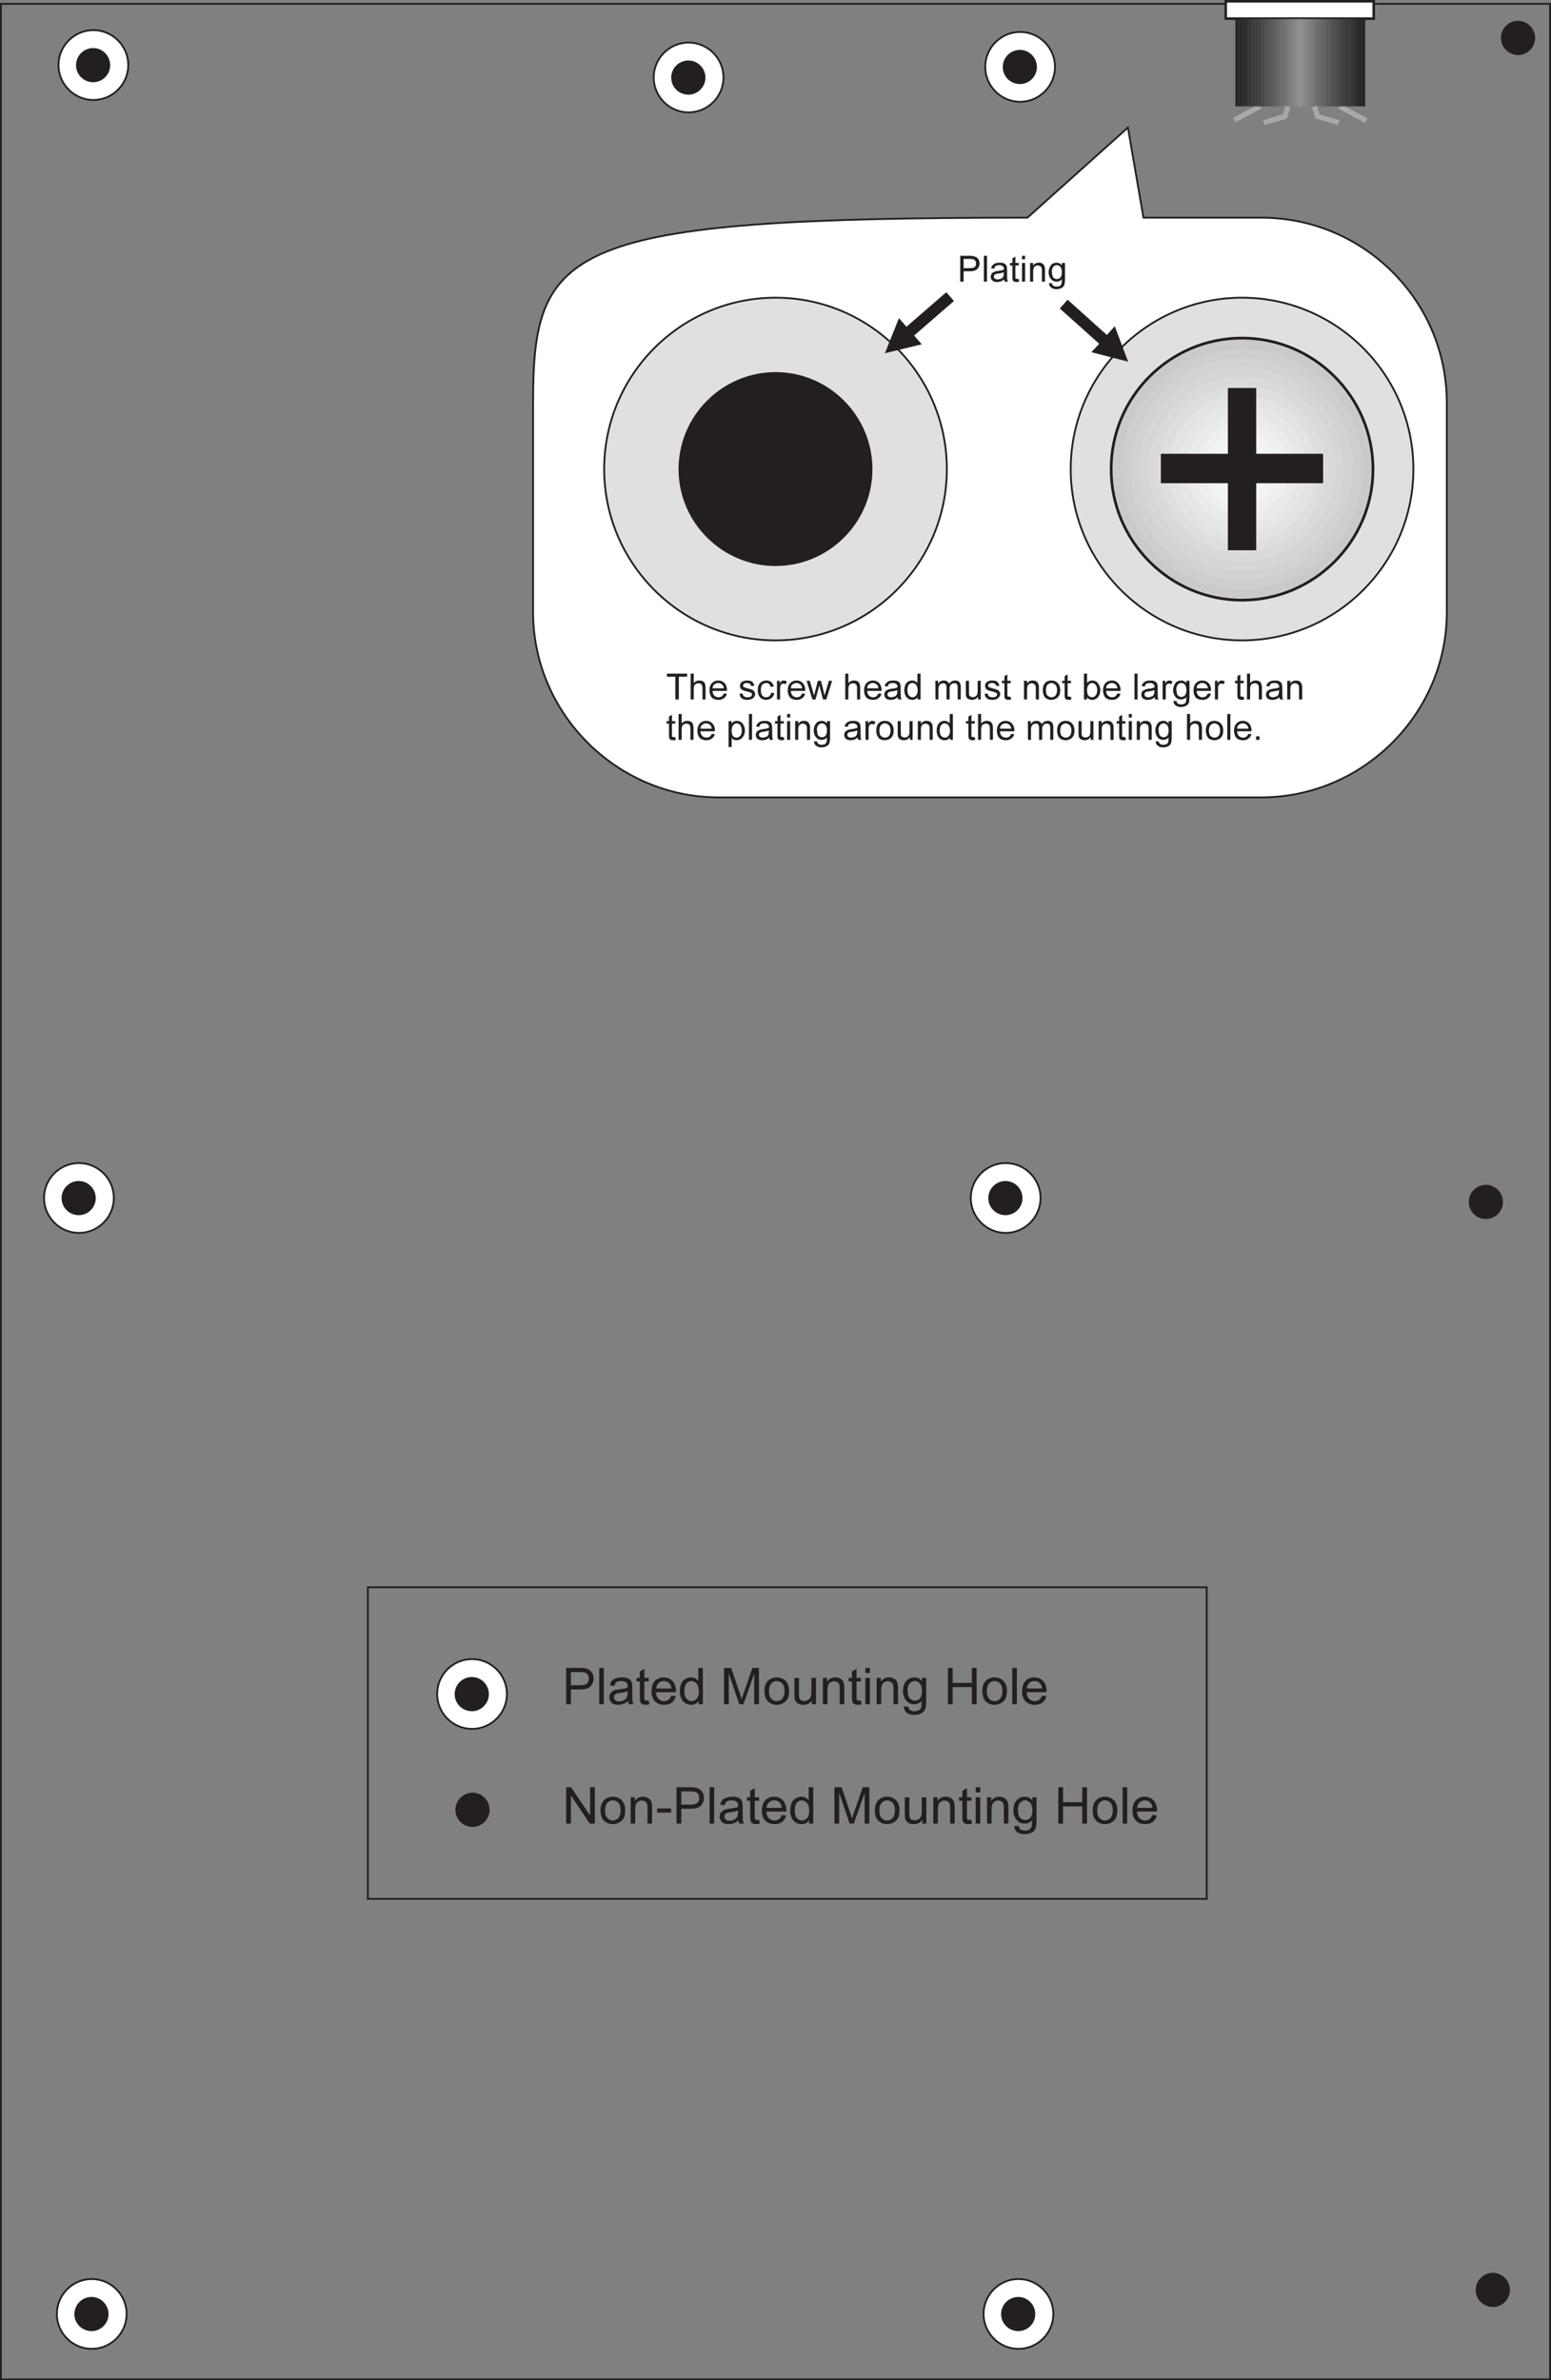<svg xmlns="http://www.w3.org/2000/svg" width="611.06" height="937.723"><rect width="100%" height="100%" fill="#808080" stroke="none"/><defs><clipPath id="a"><path d="M514.14 8.191H516V42.61h-1.86zm0 0"/></clipPath><clipPath id="b"><path d="M515 8.191h2V42.61h-2zm0 0"/></clipPath><clipPath id="c"><path d="M516 8.191h2V42.61h-2zm0 0"/></clipPath><clipPath id="d"><path d="M517 8.191h3V42.61h-3zm0 0"/></clipPath><clipPath id="e"><path d="M519 8.191h2V42.61h-2zm0 0"/></clipPath><clipPath id="f"><path d="M520 8.191h2V42.61h-2zm0 0"/></clipPath><clipPath id="g"><path d="M521 8.191h3V42.61h-3zm0 0"/></clipPath><clipPath id="h"><path d="M523 8.191h2V42.61h-2zm0 0"/></clipPath><clipPath id="i"><path d="M524 8.191h2V42.61h-2zm0 0"/></clipPath><clipPath id="j"><path d="M525 8.191h2V42.61h-2zm0 0"/></clipPath><clipPath id="k"><path d="M526 8.191h3V42.61h-3zm0 0"/></clipPath><clipPath id="l"><path d="M528 8.191h2V42.61h-2zm0 0"/></clipPath><clipPath id="m"><path d="M529 8.191h2V42.61h-2zm0 0"/></clipPath><clipPath id="n"><path d="M530 8.191h3V42.61h-3zm0 0"/></clipPath><clipPath id="o"><path d="M532 8.191h2V42.61h-2zm0 0"/></clipPath><clipPath id="p"><path d="M533 8.191h2V42.61h-2zm0 0"/></clipPath><clipPath id="q"><path d="M534 8.191h2V42.61h-2zm0 0"/></clipPath><clipPath id="r"><path d="M535 8.191h3V42.61h-3zm0 0"/></clipPath><clipPath id="s"><path d="M537 8.191h2V42.61h-2zm0 0"/></clipPath><clipPath id="t"><path d="M538 8.191h1.7V42.61H538Zm0 0"/></clipPath><clipPath id="u"><path d="M488.578 8.191H490V42.61h-1.422zm0 0"/></clipPath><clipPath id="v"><path d="M489 8.191h3V42.61h-3zm0 0"/></clipPath><clipPath id="w"><path d="M491 8.191h2V42.61h-2zm0 0"/></clipPath><clipPath id="x"><path d="M492 8.191h2V42.61h-2zm0 0"/></clipPath><clipPath id="y"><path d="M493 8.191h2V42.61h-2zm0 0"/></clipPath><clipPath id="z"><path d="M494 8.191h3V42.61h-3zm0 0"/></clipPath><clipPath id="A"><path d="M496 8.191h2V42.61h-2zm0 0"/></clipPath><clipPath id="B"><path d="M497 8.191h2V42.61h-2zm0 0"/></clipPath><clipPath id="C"><path d="M498 8.191h3V42.61h-3zm0 0"/></clipPath><clipPath id="D"><path d="M500 8.191h2V42.61h-2zm0 0"/></clipPath><clipPath id="E"><path d="M501 8.191h2V42.61h-2zm0 0"/></clipPath><clipPath id="F"><path d="M502 8.191h2V42.61h-2zm0 0"/></clipPath><clipPath id="G"><path d="M503 8.191h3V42.61h-3zm0 0"/></clipPath><clipPath id="H"><path d="M505 8.191h2V42.61h-2zm0 0"/></clipPath><clipPath id="I"><path d="M506 8.191h2V42.61h-2zm0 0"/></clipPath><clipPath id="J"><path d="M507 8.191h3V42.61h-3zm0 0"/></clipPath><clipPath id="K"><path d="M509 8.191h2V42.61h-2zm0 0"/></clipPath><clipPath id="L"><path d="M510 8.191h2V42.61h-2zm0 0"/></clipPath><clipPath id="M"><path d="M511 8.191h2V42.61h-2zm0 0"/></clipPath><clipPath id="N"><path d="M512 8.191h2.14V42.61H512Zm0 0"/></clipPath><clipPath id="O"><path d="M439 133h104v105H439Zm0 0"/></clipPath><clipPath id="P"><path d="M491.172 133.898c28.437 0 51.617 23.192 51.617 51.633 0 28.367-23.18 51.617-51.617 51.617-28.442 0-51.55-23.25-51.55-51.617 0-28.441 23.108-51.633 51.55-51.633zm0 0" clip-rule="evenodd"/></clipPath><clipPath id="Q"><path d="M440 134h103v103H440Zm0 0"/></clipPath><clipPath id="R"><path d="M491.172 133.898c28.437 0 51.617 23.192 51.617 51.633 0 28.367-23.18 51.617-51.617 51.617-28.442 0-51.55-23.25-51.55-51.617 0-28.441 23.108-51.633 51.55-51.633zm0 0" clip-rule="evenodd"/></clipPath><clipPath id="S"><path d="M443 138h96v95h-96zm0 0"/></clipPath><clipPath id="T"><path d="M491.172 133.898c28.437 0 51.617 23.192 51.617 51.633 0 28.367-23.18 51.617-51.617 51.617-28.442 0-51.55-23.25-51.55-51.617 0-28.441 23.108-51.633 51.55-51.633zm0 0" clip-rule="evenodd"/></clipPath><clipPath id="U"><path d="M447 141h88v89h-88zm0 0"/></clipPath><clipPath id="V"><path d="M491.172 133.898c28.437 0 51.617 23.192 51.617 51.633 0 28.367-23.18 51.617-51.617 51.617-28.442 0-51.55-23.25-51.55-51.617 0-28.441 23.108-51.633 51.55-51.633zm0 0" clip-rule="evenodd"/></clipPath><clipPath id="W"><path d="M451 145h81v81h-81zm0 0"/></clipPath><clipPath id="X"><path d="M491.172 133.898c28.437 0 51.617 23.192 51.617 51.633 0 28.367-23.18 51.617-51.617 51.617-28.442 0-51.55-23.25-51.55-51.617 0-28.441 23.108-51.633 51.55-51.633zm0 0" clip-rule="evenodd"/></clipPath><clipPath id="Y"><path d="M454 149h74v74h-74zm0 0"/></clipPath><clipPath id="Z"><path d="M491.172 133.898c28.437 0 51.617 23.192 51.617 51.633 0 28.367-23.18 51.617-51.617 51.617-28.442 0-51.55-23.25-51.55-51.617 0-28.441 23.108-51.633 51.55-51.633zm0 0" clip-rule="evenodd"/></clipPath><clipPath id="aa"><path d="M458 152h67v67h-67zm0 0"/></clipPath><clipPath id="ab"><path d="M491.172 133.898c28.437 0 51.617 23.192 51.617 51.633 0 28.367-23.18 51.617-51.617 51.617-28.442 0-51.55-23.25-51.55-51.617 0-28.441 23.108-51.633 51.55-51.633zm0 0" clip-rule="evenodd"/></clipPath><clipPath id="ac"><path d="M462 156h59v59h-59zm0 0"/></clipPath><clipPath id="ad"><path d="M491.172 133.898c28.437 0 51.617 23.192 51.617 51.633 0 28.367-23.18 51.617-51.617 51.617-28.442 0-51.55-23.25-51.55-51.617 0-28.441 23.108-51.633 51.55-51.633zm0 0" clip-rule="evenodd"/></clipPath><clipPath id="ae"><path d="M465 159h52v53h-52zm0 0"/></clipPath><clipPath id="af"><path d="M491.172 133.898c28.437 0 51.617 23.192 51.617 51.633 0 28.367-23.18 51.617-51.617 51.617-28.442 0-51.55-23.25-51.55-51.617 0-28.441 23.108-51.633 51.55-51.633zm0 0" clip-rule="evenodd"/></clipPath><clipPath id="ag"><path d="M469 163h45v45h-45zm0 0"/></clipPath><clipPath id="ah"><path d="M491.172 133.898c28.437 0 51.617 23.192 51.617 51.633 0 28.367-23.18 51.617-51.617 51.617-28.442 0-51.55-23.25-51.55-51.617 0-28.441 23.108-51.633 51.55-51.633zm0 0" clip-rule="evenodd"/></clipPath><clipPath id="ai"><path d="M472 167h38v37h-38zm0 0"/></clipPath><clipPath id="aj"><path d="M491.172 133.898c28.437 0 51.617 23.192 51.617 51.633 0 28.367-23.18 51.617-51.617 51.617-28.442 0-51.55-23.25-51.55-51.617 0-28.441 23.108-51.633 51.55-51.633zm0 0" clip-rule="evenodd"/></clipPath><clipPath id="ak"><path d="M476 170h30v31h-30zm0 0"/></clipPath><clipPath id="al"><path d="M491.172 133.898c28.437 0 51.617 23.192 51.617 51.633 0 28.367-23.18 51.617-51.617 51.617-28.442 0-51.55-23.25-51.55-51.617 0-28.441 23.108-51.633 51.55-51.633zm0 0" clip-rule="evenodd"/></clipPath><clipPath id="am"><path d="M480 174h23v23h-23zm0 0"/></clipPath><clipPath id="an"><path d="M491.172 133.898c28.437 0 51.617 23.192 51.617 51.633 0 28.367-23.18 51.617-51.617 51.617-28.442 0-51.55-23.25-51.55-51.617 0-28.441 23.108-51.633 51.55-51.633zm0 0" clip-rule="evenodd"/></clipPath><clipPath id="ao"><path d="M483 178h16v15h-16zm0 0"/></clipPath><clipPath id="ap"><path d="M491.172 133.898c28.437 0 51.617 23.192 51.617 51.633 0 28.367-23.18 51.617-51.617 51.617-28.442 0-51.55-23.25-51.55-51.617 0-28.441 23.108-51.633 51.55-51.633zm0 0" clip-rule="evenodd"/></clipPath><clipPath id="aq"><path d="M487 181h8v9h-8zm0 0"/></clipPath><clipPath id="ar"><path d="M491.172 133.898c28.437 0 51.617 23.192 51.617 51.633 0 28.367-23.18 51.617-51.617 51.617-28.442 0-51.55-23.25-51.55-51.617 0-28.441 23.108-51.633 51.55-51.633zm0 0" clip-rule="evenodd"/></clipPath></defs><path fill="none" stroke="#231f20" stroke-miterlimit="2.613" stroke-width=".72" d="M.36 1.512H610.7v935.851H.36Zm0 0"/><path fill="#fff" fill-rule="evenodd" d="M36.141 897.832c7.559 0 13.75 6.2 13.75 13.762 0 7.558-6.191 13.75-13.75 13.75-7.558 0-13.75-6.192-13.75-13.75 0-7.563 6.192-13.762 13.75-13.762"/><path fill="none" stroke="#231f20" stroke-miterlimit="2.613" stroke-width=".72" d="M36.141 897.832c7.559 0 13.75 6.2 13.75 13.762 0 7.558-6.191 13.75-13.75 13.75-7.558 0-13.75-6.192-13.75-13.75 0-7.563 6.192-13.762 13.75-13.762zm0 0"/><path fill="#231f20" fill-rule="evenodd" d="M36.07 904.895c3.673 0 6.692 3.02 6.692 6.77 0 3.667-3.02 6.687-6.691 6.687-3.75 0-6.77-3.02-6.77-6.688 0-3.75 3.02-6.77 6.77-6.77"/><path fill="#fff" fill-rule="evenodd" d="M401.25 897.832c7.563 0 13.75 6.2 13.75 13.762 0 7.558-6.187 13.75-13.75 13.75-7.558 0-13.75-6.192-13.75-13.75 0-7.563 6.192-13.762 13.75-13.762"/><path fill="none" stroke="#231f20" stroke-miterlimit="2.613" stroke-width=".72" d="M401.25 897.832c7.563 0 13.75 6.2 13.75 13.762 0 7.558-6.187 13.75-13.75 13.75-7.558 0-13.75-6.192-13.75-13.75 0-7.563 6.192-13.762 13.75-13.762zm0 0"/><path fill="#231f20" fill-rule="evenodd" d="M401.18 904.895c3.672 0 6.7 3.02 6.7 6.77 0 3.667-3.028 6.687-6.7 6.687-3.738 0-6.77-3.02-6.77-6.688 0-3.75 3.032-6.77 6.77-6.77"/><path fill="#fff" fill-rule="evenodd" d="M31.102 458.203c7.559 0 13.75 6.192 13.75 13.75 0 7.559-6.191 13.762-13.75 13.762-7.562 0-13.75-6.203-13.75-13.762 0-7.558 6.188-13.75 13.75-13.75"/><path fill="none" stroke="#231f20" stroke-miterlimit="2.613" stroke-width=".72" d="M31.102 458.203c7.559 0 13.75 6.192 13.75 13.75 0 7.559-6.191 13.762-13.75 13.762-7.562 0-13.75-6.203-13.75-13.762 0-7.558 6.188-13.75 13.75-13.75zm0 0"/><path fill="#231f20" fill-rule="evenodd" d="M31.032 465.262c3.668 0 6.691 3.02 6.691 6.77 0 3.671-3.023 6.69-6.691 6.69-3.75 0-6.77-3.019-6.77-6.69 0-3.75 3.02-6.77 6.77-6.77"/><path fill="#fff" fill-rule="evenodd" d="M396.212 458.203c7.558 0 13.75 6.192 13.75 13.75 0 7.559-6.192 13.762-13.75 13.762-7.559 0-13.75-6.203-13.75-13.762 0-7.558 6.191-13.75 13.75-13.75"/><path fill="none" stroke="#231f20" stroke-miterlimit="2.613" stroke-width=".72" d="M396.212 458.203c7.558 0 13.75 6.192 13.75 13.75 0 7.559-6.192 13.762-13.75 13.762-7.559 0-13.75-6.203-13.75-13.762 0-7.558 6.191-13.75 13.75-13.75zm0 0"/><path fill="#231f20" fill-rule="evenodd" d="M396.141 465.262c3.672 0 6.7 3.02 6.7 6.77 0 3.671-3.028 6.69-6.7 6.69-3.738 0-6.77-3.019-6.77-6.69 0-3.75 3.032-6.77 6.77-6.77"/><path fill="#fff" fill-rule="evenodd" d="M36.79 11.871c7.562 0 13.75 6.203 13.75 13.762 0 7.558-6.188 13.75-13.75 13.75-7.559 0-13.75-6.192-13.75-13.75 0-7.559 6.191-13.762 13.75-13.762"/><path fill="none" stroke="#231f20" stroke-miterlimit="2.613" stroke-width=".72" d="M36.79 11.871c7.562 0 13.75 6.203 13.75 13.762s-6.188 13.75-13.75 13.75c-7.559 0-13.75-6.191-13.75-13.75S29.23 11.87 36.79 11.87zm0 0"/><path fill="#231f20" fill-rule="evenodd" d="M36.723 18.934c3.668 0 6.688 3.02 6.688 6.77 0 3.667-3.02 6.69-6.688 6.69-3.75 0-6.773-3.023-6.773-6.69 0-3.75 3.023-6.77 6.773-6.77"/><path fill="#fff" fill-rule="evenodd" d="M401.903 12.594c7.559 0 13.75 6.2 13.75 13.758 0 7.562-6.191 13.75-13.75 13.75-7.563 0-13.75-6.188-13.75-13.75 0-7.559 6.187-13.758 13.75-13.758"/><path fill="none" stroke="#231f20" stroke-miterlimit="2.613" stroke-width=".72" d="M401.903 12.594c7.559 0 13.75 6.2 13.75 13.758 0 7.562-6.191 13.75-13.75 13.75-7.563 0-13.75-6.188-13.75-13.75 0-7.559 6.187-13.758 13.75-13.758zm0 0"/><path fill="#231f20" fill-rule="evenodd" d="M401.833 19.652c3.668 0 6.687 3.02 6.687 6.77 0 3.672-3.02 6.691-6.687 6.691-3.75 0-6.77-3.02-6.77-6.691 0-3.75 3.02-6.77 6.77-6.77"/><path fill="#fff" fill-rule="evenodd" d="M185.97 653.613c7.562 0 13.75 6.192 13.75 13.75 0 7.559-6.188 13.75-13.75 13.75-7.56 0-13.75-6.191-13.75-13.75 0-7.558 6.19-13.75 13.75-13.75"/><path fill="none" stroke="#231f20" stroke-miterlimit="2.613" stroke-width=".72" d="M185.97 653.613c7.562 0 13.75 6.192 13.75 13.75 0 7.559-6.188 13.75-13.75 13.75-7.56 0-13.75-6.191-13.75-13.75 0-7.558 6.19-13.75 13.75-13.75zm0 0"/><path fill="#231f20" fill-rule="evenodd" d="M185.903 660.672c3.668 0 6.7 3.02 6.7 6.762 0 3.68-3.032 6.699-6.7 6.699-3.742 0-6.773-3.02-6.773-6.7a6.762 6.762 0 0 1 6.773-6.761M598.102 8.203c3.668 0 6.7 3.031 6.7 6.77 0 3.672-3.032 6.699-6.7 6.699-3.742 0-6.77-3.027-6.77-6.7a6.768 6.768 0 0 1 6.77-6.769m-9.942 887.192c3.68 0 6.7 3.02 6.7 6.757 0 3.68-3.02 6.7-6.7 6.7-3.737 0-6.757-3.02-6.757-6.7a6.75 6.75 0 0 1 6.758-6.757M186.192 706.242c3.668 0 6.688 3.032 6.688 6.77 0 3.672-3.02 6.703-6.688 6.703-3.75 0-6.77-3.031-6.77-6.703 0-3.738 3.02-6.77 6.77-6.77"/><path fill="#fff" fill-rule="evenodd" d="M271.29 16.774c7.562 0 13.75 6.19 13.75 13.75 0 7.558-6.188 13.75-13.75 13.75-7.559 0-13.75-6.192-13.75-13.75 0-7.56 6.191-13.75 13.75-13.75"/><path fill="none" stroke="#231f20" stroke-miterlimit="2.613" stroke-width=".72" d="M271.29 16.774c7.562 0 13.75 6.19 13.75 13.75 0 7.558-6.188 13.75-13.75 13.75-7.559 0-13.75-6.192-13.75-13.75 0-7.56 6.191-13.75 13.75-13.75zm0 0"/><path fill="#231f20" fill-rule="evenodd" d="M271.22 23.832c3.671 0 6.702 3.02 6.702 6.762 0 3.68-3.03 6.7-6.703 6.7-3.738 0-6.77-3.02-6.77-6.7a6.76 6.76 0 0 1 6.77-6.762"/><path fill="#fff" fill-rule="evenodd" d="M541.22 7.344h-58.317V.504h58.316v6.84"/><path fill="none" stroke="#231f20" stroke-miterlimit="2.613" stroke-width="1.008" d="M541.22 7.344h-58.317V.504h58.316zm0 0"/><path fill="none" stroke="#a8a9a7" stroke-miterlimit="2.613" stroke-width="2.016" d="m496.512 41.902-10.23 5.403m41.48-5.403 10.438 5.61"/><g clip-path="url(#a)" transform="translate(-1.859 -.707)"><path fill="#8f908f" d="M514.14 42.61h1.278V8.19h-1.277zm0 0"/></g><g clip-path="url(#b)" transform="translate(-1.859 -.707)"><path fill="#888988" d="M515.418 42.61h1.277V8.19h-1.277zm0 0"/></g><g clip-path="url(#c)" transform="translate(-1.859 -.707)"><path fill="#818281" d="M516.695 42.61h1.278V8.19h-1.278zm0 0"/></g><g clip-path="url(#d)" transform="translate(-1.859 -.707)"><path fill="#7a7b7a" d="M517.973 42.61h1.28V8.19h-1.28zm0 0"/></g><g clip-path="url(#e)" transform="translate(-1.859 -.707)"><path fill="#737473" d="M519.254 42.61h1.277V8.19h-1.277zm0 0"/></g><g clip-path="url(#f)" transform="translate(-1.859 -.707)"><path fill="#6c6e6d" d="M520.531 42.61h1.278V8.19h-1.278zm0 0"/></g><g clip-path="url(#g)" transform="translate(-1.859 -.707)"><path fill="#666766" d="M521.809 42.61h1.277V8.19h-1.277zm0 0"/></g><g clip-path="url(#h)" transform="translate(-1.859 -.707)"><path fill="#606160" d="M523.086 42.61h1.277V8.19h-1.277zm0 0"/></g><g clip-path="url(#i)" transform="translate(-1.859 -.707)"><path fill="#5a5b5b" d="M524.363 42.61h1.278V8.19h-1.278zm0 0"/></g><g clip-path="url(#j)" transform="translate(-1.859 -.707)"><path fill="#545655" d="M525.64 42.61h1.278V8.19h-1.277zm0 0"/></g><g clip-path="url(#k)" transform="translate(-1.859 -.707)"><path fill="#4e504f" d="M526.922 42.61h1.277V8.19h-1.277zm0 0"/></g><g clip-path="url(#l)" transform="translate(-1.859 -.707)"><path fill="#484a4a" d="M528.2 42.61h1.277V8.19h-1.278zm0 0"/></g><g clip-path="url(#m)" transform="translate(-1.859 -.707)"><path fill="#434544" d="M529.477 42.61h1.277V8.19h-1.277zm0 0"/></g><g clip-path="url(#n)" transform="translate(-1.859 -.707)"><path fill="#3e403f" d="M530.754 42.61h1.277V8.19h-1.277zm0 0"/></g><g clip-path="url(#o)" transform="translate(-1.859 -.707)"><path fill="#393b3a" d="M532.031 42.61h1.278V8.19h-1.278zm0 0"/></g><g clip-path="url(#p)" transform="translate(-1.859 -.707)"><path fill="#343636" d="M533.309 42.61h1.28V8.19h-1.28zm0 0"/></g><g clip-path="url(#q)" transform="translate(-1.859 -.707)"><path fill="#303231" d="M534.59 42.61h1.277V8.19h-1.277zm0 0"/></g><g clip-path="url(#r)" transform="translate(-1.859 -.707)"><path fill="#2b2d2c" d="M535.867 42.61h1.278V8.19h-1.278zm0 0"/></g><g clip-path="url(#s)" transform="translate(-1.859 -.707)"><path fill="#272828" d="M537.145 42.61h1.277V8.19h-1.277zm0 0"/></g><g clip-path="url(#t)" transform="translate(-1.859 -.707)"><path fill="#232423" d="M538.422 42.61h1.277V8.19h-1.277zm0 0"/></g><g clip-path="url(#u)" transform="translate(-1.859 -.707)"><path fill="#232423" d="M488.578 42.61h1.281V8.19h-1.28zm0 0"/></g><g clip-path="url(#v)" transform="translate(-1.859 -.707)"><path fill="#272828" d="M489.86 42.61h1.277V8.19h-1.278zm0 0"/></g><g clip-path="url(#w)" transform="translate(-1.859 -.707)"><path fill="#2b2d2c" d="M491.137 42.61h1.277V8.19h-1.277zm0 0"/></g><g clip-path="url(#x)" transform="translate(-1.859 -.707)"><path fill="#303231" d="M492.414 42.61h1.277V8.19h-1.277zm0 0"/></g><g clip-path="url(#y)" transform="translate(-1.859 -.707)"><path fill="#343636" d="M493.691 42.61h1.278V8.19h-1.278zm0 0"/></g><g clip-path="url(#z)" transform="translate(-1.859 -.707)"><path fill="#393b3a" d="M494.969 42.61h1.281V8.19h-1.281zm0 0"/></g><g clip-path="url(#A)" transform="translate(-1.859 -.707)"><path fill="#3e403f" d="M496.246 42.61h1.281V8.19h-1.28zm0 0"/></g><g clip-path="url(#B)" transform="translate(-1.859 -.707)"><path fill="#434544" d="M497.527 42.61h1.278V8.19h-1.278zm0 0"/></g><g clip-path="url(#C)" transform="translate(-1.859 -.707)"><path fill="#484a4a" d="M498.805 42.61h1.277V8.19h-1.277zm0 0"/></g><g clip-path="url(#D)" transform="translate(-1.859 -.707)"><path fill="#4e504f" d="M500.082 42.61h1.277V8.19h-1.277zm0 0"/></g><g clip-path="url(#E)" transform="translate(-1.859 -.707)"><path fill="#545655" d="M501.36 42.61h1.28V8.19h-1.28zm0 0"/></g><g clip-path="url(#F)" transform="translate(-1.859 -.707)"><path fill="#5a5b5b" d="M502.637 42.61h1.281V8.19h-1.281zm0 0"/></g><g clip-path="url(#G)" transform="translate(-1.859 -.707)"><path fill="#606160" d="M503.914 42.61h1.281V8.19h-1.28zm0 0"/></g><g clip-path="url(#H)" transform="translate(-1.859 -.707)"><path fill="#666766" d="M505.195 42.61h1.278V8.19h-1.278zm0 0"/></g><g clip-path="url(#I)" transform="translate(-1.859 -.707)"><path fill="#6c6e6d" d="M506.473 42.61h1.277V8.19h-1.277zm0 0"/></g><g clip-path="url(#J)" transform="translate(-1.859 -.707)"><path fill="#737473" d="M507.75 42.61h1.277V8.19h-1.277Zm0 0"/></g><g clip-path="url(#K)" transform="translate(-1.859 -.707)"><path fill="#7a7b7a" d="M509.027 42.61h1.282V8.19h-1.282zm0 0"/></g><g clip-path="url(#L)" transform="translate(-1.859 -.707)"><path fill="#818281" d="M510.309 42.61h1.277V8.19h-1.277zm0 0"/></g><g clip-path="url(#M)" transform="translate(-1.859 -.707)"><path fill="#888988" d="M511.586 42.61h1.277V8.19h-1.277zm0 0"/></g><g clip-path="url(#N)" transform="translate(-1.859 -.707)"><path fill="#8f908f" d="M512.863 42.61h1.278V8.19h-1.278zm0 0"/></g><path fill="none" stroke="#a8a9a7" stroke-miterlimit="2.613" stroke-width="2.016" d="m517.891 41.902 1.149 3.961 8.363 2.45m-20.023-6.411-1.149 3.961-8.351 2.45"/><path fill="#fff" fill-rule="evenodd" d="m450.5 85.754-6.12-35.5-39.598 35.5c-182.66 0-194.762 11.367-194.762 73.078v82.29c0 40.112 33.121 73.01 73.082 73.01h213.84c39.961 0 73.078-32.898 73.078-73.01v-82.29c0-40.758-33.117-73.078-73.078-73.078h-46.441"/><path fill="none" stroke="#231f20" stroke-miterlimit="2.613" stroke-width=".72" d="m450.5 85.754-6.12-35.5-39.598 35.5c-182.66 0-194.762 11.367-194.762 73.078v82.29c0 40.112 33.121 73.01 73.082 73.01h213.84c39.961 0 73.078-32.898 73.078-73.01v-82.29c0-40.758-33.117-73.078-73.078-73.078zm0 0"/><path fill="#e0e0df" fill-rule="evenodd" d="M305.563 117.281c37.156 0 67.469 30.313 67.469 67.543 0 37.149-30.313 67.457-67.469 67.457-37.223 0-67.531-30.308-67.531-67.457 0-37.23 30.308-67.543 67.531-67.543"/><path fill="none" stroke="#231f20" stroke-miterlimit="2.613" stroke-width=".72" d="M305.563 117.281c37.156 0 67.469 30.313 67.469 67.543 0 37.149-30.313 67.457-67.469 67.457-37.223 0-67.531-30.308-67.531-67.457 0-37.23 30.308-67.543 67.531-67.543zm0 0"/><path fill="#e0e0df" fill-rule="evenodd" d="M489.313 117.281c37.219 0 67.527 30.313 67.527 67.543 0 37.149-30.308 67.457-67.527 67.457-37.152 0-67.473-30.308-67.473-67.457 0-37.23 30.32-67.543 67.473-67.543"/><path fill="none" stroke="#231f20" stroke-miterlimit="2.613" stroke-width=".72" d="M489.313 117.281c37.219 0 67.527 30.313 67.527 67.543 0 37.149-30.308 67.457-67.527 67.457-37.152 0-67.473-30.308-67.473-67.457 0-37.23 30.32-67.543 67.473-67.543zm0 0"/><path fill="#231f20" fill-rule="evenodd" d="M305.563 146.594c21.027 0 38.156 17.2 38.156 38.23 0 21.02-17.129 38.16-38.156 38.16-21.023 0-38.23-17.14-38.23-38.16 0-21.03 17.207-38.23 38.23-38.23"/><g clip-path="url(#O)" transform="translate(-1.859 -.707)"><g clip-path="url(#P)"><path fill="#b2b1b1" d="M491.172 133.898c28.437 0 51.617 23.192 51.617 51.633 0 28.367-23.18 51.617-51.617 51.617-28.442 0-51.55-23.25-51.55-51.617 0-28.441 23.108-51.633 51.55-51.633zm51.617 0H439.621v103.25H542.79zm-51.586 51.625h72.985c0-40.304-32.676-72.976-72.985-72.976-40.305 0-72.976 32.672-72.976 72.976 0 40.309 32.671 72.98 72.976 72.98 40.309 0 72.985-32.671 72.985-72.98"/><path fill="#b2b1b1" d="M491.203 185.523h72.985c0-40.304-32.676-72.976-72.985-72.976-40.305 0-72.976 32.672-72.976 72.976 0 40.309 32.671 72.98 72.976 72.98 40.309 0 72.985-32.671 72.985-72.98"/><path fill="#b6b5b5" d="M491.203 185.523h69.332c0-38.289-31.039-69.332-69.332-69.332-38.289 0-69.332 31.043-69.332 69.332 0 38.293 31.043 69.332 69.332 69.332 38.293 0 69.332-31.039 69.332-69.332"/><path fill="#bab9b9" d="M491.203 185.523h65.684c0-36.273-29.407-65.68-65.684-65.68-36.273 0-65.68 29.407-65.68 65.68 0 36.278 29.407 65.684 65.68 65.684 36.277 0 65.684-29.406 65.684-65.684"/><path fill="#bebdbe" d="M491.203 185.523h62.035c0-34.257-27.773-62.03-62.035-62.03-34.258 0-62.031 27.773-62.031 62.03 0 34.262 27.773 62.036 62.031 62.036 34.262 0 62.035-27.774 62.035-62.036"/><path fill="#c2c1c2" d="M491.203 185.523h58.387c0-32.242-26.14-58.382-58.387-58.382-32.242 0-58.383 26.14-58.383 58.382 0 32.247 26.14 58.387 58.383 58.387 32.246 0 58.387-26.14 58.387-58.387"/><path fill="#c7c6c6" d="M491.203 185.523h54.738c0-30.226-24.507-54.734-54.738-54.734-30.226 0-54.734 24.508-54.734 54.734 0 30.23 24.508 54.739 54.734 54.739 30.23 0 54.738-24.508 54.738-54.739"/></g></g><g clip-path="url(#Q)" transform="translate(-1.859 -.707)"><g clip-path="url(#R)"><path fill="#cbcaca" d="M491.203 185.523h51.086c0-28.21-22.871-51.086-51.086-51.086-28.21 0-51.086 22.875-51.086 51.086 0 28.215 22.875 51.086 51.086 51.086 28.215 0 51.086-22.87 51.086-51.086"/></g></g><g clip-path="url(#S)" transform="translate(-1.859 -.707)"><g clip-path="url(#T)"><path fill="#cfcece" d="M491.203 185.523h47.438c0-26.199-21.239-47.437-47.438-47.437-26.195 0-47.433 21.238-47.433 47.437 0 26.2 21.238 47.438 47.433 47.438 26.2 0 47.438-21.238 47.438-47.438"/></g></g><g clip-path="url(#U)" transform="translate(-1.859 -.707)"><g clip-path="url(#V)"><path fill="#d3d2d2" d="M491.203 185.523h43.79c0-24.183-19.602-43.785-43.79-43.785-24.183 0-43.785 19.602-43.785 43.785 0 24.188 19.602 43.79 43.785 43.79 24.188 0 43.79-19.602 43.79-43.79"/></g></g><g clip-path="url(#W)" transform="translate(-1.859 -.707)"><g clip-path="url(#X)"><path fill="#d7d6d6" d="M491.203 185.523h40.14c0-22.168-17.972-40.136-40.14-40.136s-40.137 17.968-40.137 40.136c0 22.168 17.97 40.141 40.137 40.141 22.168 0 40.14-17.973 40.14-40.14"/></g></g><g clip-path="url(#Y)" transform="translate(-1.859 -.707)"><g clip-path="url(#Z)"><path fill="#dbdada" d="M491.203 185.523h36.492c0-20.152-16.336-36.488-36.492-36.488-20.152 0-36.488 16.336-36.488 36.488 0 20.157 16.336 36.493 36.488 36.493 20.156 0 36.492-16.336 36.492-36.493"/></g></g><g clip-path="url(#aa)" transform="translate(-1.859 -.707)"><g clip-path="url(#ab)"><path fill="#dfdede" d="M491.203 185.523h32.844c0-18.136-14.703-32.84-32.844-32.84-18.137 0-32.84 14.704-32.84 32.84 0 18.137 14.703 32.844 32.84 32.844 18.14 0 32.844-14.707 32.844-32.844"/></g></g><g clip-path="url(#ac)" transform="translate(-1.859 -.707)"><g clip-path="url(#ad)"><path fill="#e3e3e3" d="M491.203 185.523h29.195c0-16.12-13.07-29.191-29.195-29.191-16.121 0-29.191 13.07-29.191 29.191 0 16.125 13.07 29.196 29.191 29.196 16.125 0 29.195-13.07 29.195-29.196"/></g></g><g clip-path="url(#ae)" transform="translate(-1.859 -.707)"><g clip-path="url(#af)"><path fill="#e7e7e7" d="M491.203 185.523h25.543c0-14.105-11.434-25.543-25.543-25.543-14.105 0-25.543 11.438-25.543 25.543 0 14.11 11.438 25.543 25.543 25.543 14.11 0 25.543-11.433 25.543-25.543"/></g></g><g clip-path="url(#ag)" transform="translate(-1.859 -.707)"><g clip-path="url(#ah)"><path fill="#ebebeb" d="M491.203 185.523h21.895c0-12.09-9.801-21.89-21.895-21.89-12.09 0-21.89 9.8-21.89 21.89 0 12.094 9.8 21.895 21.89 21.895 12.094 0 21.895-9.8 21.895-21.895"/></g></g><g clip-path="url(#ai)" transform="translate(-1.859 -.707)"><g clip-path="url(#aj)"><path fill="#efefef" d="M491.203 185.523h18.246c0-10.074-8.168-18.242-18.246-18.242-10.074 0-18.242 8.168-18.242 18.242 0 10.079 8.168 18.247 18.242 18.247 10.078 0 18.246-8.168 18.246-18.247"/></g></g><g clip-path="url(#ak)" transform="translate(-1.859 -.707)"><g clip-path="url(#al)"><path fill="#f3f3f3" d="M491.203 185.523h14.598c0-8.058-6.535-14.593-14.598-14.593-8.058 0-14.594 6.535-14.594 14.593 0 8.063 6.536 14.598 14.594 14.598 8.063 0 14.598-6.535 14.598-14.598"/></g></g><g clip-path="url(#am)" transform="translate(-1.859 -.707)"><g clip-path="url(#an)"><path fill="#f7f7f7" d="M491.203 185.523h10.95c0-6.043-4.903-10.945-10.95-10.945-6.043 0-10.945 4.902-10.945 10.945 0 6.047 4.902 10.95 10.945 10.95 6.047 0 10.95-4.903 10.95-10.95"/></g></g><g clip-path="url(#ao)" transform="translate(-1.859 -.707)"><g clip-path="url(#ap)"><path fill="#fbfbfb" d="M491.203 185.523h7.3a7.301 7.301 0 0 0-7.3-7.296 7.3 7.3 0 0 0-7.297 7.296 7.301 7.301 0 0 0 7.297 7.301c4.031 0 7.3-3.27 7.3-7.3"/></g></g><g clip-path="url(#aq)" transform="translate(-1.859 -.707)"><g clip-path="url(#ar)"><path fill="#fff" d="M491.203 185.523h3.652a3.653 3.653 0 0 0-3.652-3.648 3.653 3.653 0 0 0-3.648 3.648 3.653 3.653 0 0 0 3.648 3.653 3.654 3.654 0 0 0 3.652-3.653"/></g></g><path fill="none" stroke="#231f20" stroke-miterlimit="2.613" stroke-width="1.08" d="M489.313 133.191c28.438 0 51.617 23.192 51.617 51.633 0 28.367-23.18 51.617-51.617 51.617-28.441 0-51.55-23.25-51.55-51.617 0-28.441 23.109-51.633 51.55-51.633zm0 0"/><path fill="#231f20" fill-rule="evenodd" d="M483.762 216.793v-26.43H457.34v-11.59h26.422v-25.921h11.16v25.922h26.36v11.59h-26.36v26.43h-11.16m-217.695 58.765v-8.95h-3.324v-1.226h7.976v1.226h-3.27v8.95h-1.382m6.035 0v-10.176h1.227v3.785c.511-.719 1.277-1.074 2.148-1.074.512 0 1.024.101 1.38.254.358.207.718.562.87.972a5.8 5.8 0 0 1 .254 1.637v4.602h-1.226v-4.602c0-.562-.153-1.074-.41-1.379a1.806 1.806 0 0 0-1.176-.41c-.254 0-.715.152-.97.254-.308.156-.616.512-.667.82-.152.254-.203.766-.203 1.38v3.937h-1.227m13.09-2.352 1.176.102c-.153.718-.613 1.382-1.176 1.738-.562.46-1.277.668-2.148.668-1.075 0-2.043-.36-2.606-.922-.562-.664-.922-1.687-.922-2.812 0-1.176.36-2.2.922-2.813.664-.719 1.531-1.074 2.504-1.074 1.023 0 1.895.355 2.457.972.664.665 1.02 1.688 1.02 2.813 0 0-.051.152-.051.305h-5.625c0 .77.258 1.433.719 1.843.406.457 1.023.664 1.632.664.461 0 .973-.156 1.23-.359.306-.203.665-.664.817-1.125zm-4.45-2.047h4.45a2.61 2.61 0 0 0-.562-1.379c-.461-.41-1.02-.715-1.688-.715-.562 0-1.125.254-1.586.614-.406.355-.613.918-.613 1.48m10.637 2.149 1.23-.102c0 .461.203.922.512 1.125.254.203.867.36 1.43.36.562 0 1.023-.157 1.277-.31.308-.202.46-.562.46-.816 0-.308-.152-.511-.46-.667-.153-.102-.664-.305-1.38-.458-.82-.207-1.585-.41-1.839-.562-.36-.156-.664-.41-.82-.719-.153-.304-.254-.664-.254-.918 0-.308.05-.664.203-.922.156-.304.36-.511.562-.664.153-.152.512-.308.82-.359.255-.152.716-.203 1.126-.203.558 0 1.074.05 1.531.203.41.152.77.41.922.719.203.304.41.715.512 1.125l-1.227.152a1.51 1.51 0 0 0-.512-.871 2.12 2.12 0 0 0-1.125-.356c-.613 0-1.023.153-1.226.305-.258.153-.36.41-.36.719 0 .152.051.305.102.406.101.153.308.309.46.309.153 0 .563.203 1.126.355.87.207 1.535.461 1.84.563.36.156.715.36.82.668.254.304.41.664.41 1.02 0 .41-.156.87-.41 1.124-.258.36-.613.719-1.074.871-.41.153-.973.309-1.586.309-.922 0-1.688-.207-2.149-.563-.511-.359-.87-1.023-.921-1.843m12.43-.41 1.226.156c-.153.867-.512 1.48-1.074 1.941-.563.41-1.278.719-2.047.719-.97 0-1.84-.36-2.403-.922-.613-.664-.972-1.687-.972-2.812 0-.82.156-1.536.36-2.098.304-.563.714-1.024 1.226-1.328.511-.258 1.175-.461 1.738-.461.82 0 1.535.203 1.996.613.512.461.871 1.024 1.023 1.738l-1.226.153c-.156-.457-.36-.867-.617-1.074a1.504 1.504 0 0 0-1.125-.458c-.614 0-1.176.254-1.586.665-.356.41-.559 1.226-.559 2.148 0 1.02.203 1.738.559 2.148.41.457.972.664 1.535.664.41 0 .922-.156 1.226-.41.36-.304.668-.816.72-1.382m2.3 2.66v-7.364h1.074v1.125c.203-.46.512-.816.715-.972a1.39 1.39 0 0 1 .766-.254c.46 0 .87.101 1.332.41l-.461 1.074a1.88 1.88 0 0 0-.922-.258c-.203 0-.508.051-.664.204-.203.156-.41.41-.512.718-.05.407-.101 1.024-.101 1.48v3.837h-1.227m9.922-2.352 1.176.102c-.157.718-.614 1.382-1.176 1.738-.563.46-1.281.668-2.149.668-1.074 0-2.046-.36-2.609-.922-.562-.664-.918-1.687-.918-2.812 0-1.176.356-2.2.918-2.813.664-.719 1.535-1.074 2.508-1.074 1.02 0 1.89.355 2.453.972.664.665 1.023 1.688 1.023 2.813 0 0-.05.152-.05.305h-5.625c0 .77.254 1.433.714 1.843.41.457 1.024.664 1.637.664.461 0 .973-.156 1.227-.359.308-.203.664-.664.82-1.125zm-4.45-2.047h4.45a2.64 2.64 0 0 0-.563-1.379c-.46-.41-1.023-.715-1.687-.715-.563 0-1.125.254-1.586.614-.41.355-.613.918-.613 1.48m8.487 4.399-2.3-7.364h1.278l1.226 4.247.461 1.585s.152-.562.36-1.484l1.124-4.348h1.227l1.074 4.348.36 1.379.457-1.48 1.23-4.247h1.277l-2.3 7.364h-1.282l-1.175-4.399-.254-1.226-1.535 5.625h-1.227m12.937 0v-10.176h1.227v3.785c.512-.719 1.281-1.074 2.148-1.074.512 0 1.024.101 1.383.254.356.207.715.562.867.972.106.36.258.922.258 1.637v4.602h-1.226v-4.602c0-.562-.157-1.074-.41-1.379a1.821 1.821 0 0 0-1.176-.41c-.258 0-.719.152-.973.254-.308.156-.613.512-.664.82-.156.254-.207.766-.207 1.38v3.937h-1.227m13.094-2.352 1.176.102c-.152.718-.613 1.382-1.176 1.738-.562.46-1.281.668-2.148.668-1.074 0-2.047-.36-2.61-.922-.562-.664-.921-1.687-.921-2.812 0-1.176.359-2.2.921-2.813.664-.719 1.536-1.074 2.508-1.074 1.02 0 1.89.355 2.453.972.664.665 1.024 1.688 1.024 2.813 0 0-.051.152-.051.305h-5.625c0 .77.254 1.433.715 1.843.41.457 1.023.664 1.637.664.46 0 .972-.156 1.226-.359.309-.203.664-.664.82-1.125zm-4.449-2.047h4.45a2.64 2.64 0 0 0-.563-1.379c-.461-.41-1.024-.715-1.688-.715-.562 0-1.125.254-1.586.614-.41.355-.613.918-.613 1.48m12.016 3.48a3.664 3.664 0 0 1-1.38.868c-.41.101-.921.207-1.331.207-.817 0-1.48-.207-1.891-.563-.46-.359-.664-.972-.664-1.535 0-.308.102-.664.203-.922.152-.304.41-.613.664-.714.309-.153.668-.36.922-.461.258 0 .664-.153 1.125-.203a7.634 7.634 0 0 0 2.2-.461c0-.102.1-.258.1-.258 0-.457-.152-.867-.46-1.074-.254-.305-.766-.458-1.43-.458-.562 0-1.074.153-1.383.305-.254.207-.511.664-.562 1.074l-1.227-.152c.051-.41.309-.871.512-1.125.309-.309.715-.664 1.125-.82a5.88 5.88 0 0 1 1.688-.254c.664 0 1.226.05 1.585.203.36.152.715.41.868.562.156.208.359.563.41.872 0 .152.101.562.101 1.125v1.586c0 1.175.055 1.89.055 2.199 0 .254.152.613.305.918h-1.227a1.648 1.648 0 0 1-.308-.918zm-.051-2.761c-.461.152-1.227.355-2.2.512-.46 0-.917.152-1.074.203-.203.101-.406.203-.511.36a1.441 1.441 0 0 0-.203.663c0 .305.152.563.359.715.203.203.664.36 1.176.36.41 0 .918-.157 1.277-.31.46-.1.715-.46.871-.816.152-.257.203-.667.203-1.175l.102-.512m7.926 3.68v-.868c-.457.665-1.227 1.024-2.094 1.024-.563 0-1.23-.156-1.688-.461-.41-.258-.82-.77-1.074-1.332a4.853 4.853 0 0 1-.41-1.941c0-.715.152-1.485.36-2.047.202-.563.663-1.075 1.074-1.38.406-.257 1.074-.46 1.632-.46a2.635 2.635 0 0 1 2.098.973v-3.684h1.227v10.176zm-4.04-3.68c0 .918.208 1.687.563 2.098.36.406.871.714 1.434.714.511 0 1.023-.207 1.379-.664.41-.41.664-1.128.664-1.996 0-1.023-.254-1.789-.614-2.25-.406-.41-.918-.715-1.48-.715-.563 0-1.074.254-1.383.665-.355.41-.562 1.226-.562 2.25v-.102m11.046 3.68-.05-7.364h1.074v1.125c.203-.304.562-.664.922-.87.355-.255.867-.356 1.379-.356.511 0 1.023.101 1.277.355.36.207.668.567.82.922.563-.867 1.38-1.277 2.301-1.277.715 0 1.277.203 1.637.562.36.41.613 1.075.613 1.942v4.96h-1.227v-4.6c0-.462-.101-.868-.101-1.024-.05-.203-.258-.41-.41-.563-.207-.152-.512-.203-.82-.203-.512 0-.97.203-1.278.512-.36.355-.562.918-.562 1.637v4.242h-1.227v-4.754c0-.512-.152-.922-.309-1.227-.152-.258-.562-.41-1.02-.41-.257 0-.616.152-.921.254-.258.156-.562.512-.719.82-.152.356-.203.918-.203 1.586v3.73h-1.176m16.774.001v-1.075c-.563.77-1.38 1.23-2.352 1.23-.46 0-.867-.105-1.176-.206-.359-.152-.718-.356-.87-.613-.153-.254-.356-.614-.356-.918 0-.207-.05-.668-.05-1.18v-4.602h1.226v4.145c0 .559.05 1.07.05 1.277 0 .305.204.563.461.715.254.152.614.309.918.309.36 0 .77-.106 1.075-.258.308-.102.562-.461.714-.766.157-.308.208-.87.208-1.433v-3.989h1.226v7.364h-1.074m2.609-2.25 1.227-.102c0 .461.203.922.511 1.125.254.203.868.36 1.434.36.559 0 1.02-.157 1.277-.31.305-.202.461-.562.461-.816 0-.308-.156-.511-.46-.667-.153-.102-.665-.305-1.383-.458-.817-.207-1.586-.41-1.84-.562-.36-.156-.664-.41-.817-.719-.156-.304-.257-.664-.257-.918 0-.308.05-.664.203-.922.156-.304.36-.511.566-.664.152-.152.508-.308.817-.359.253-.152.714-.203 1.125-.203.562 0 1.074.05 1.535.203.41.152.765.41.918.719.207.304.41.715.511 1.125l-1.226.152a1.47 1.47 0 0 0-.512-.871 2.099 2.099 0 0 0-1.125-.356c-.613 0-1.023.153-1.226.305-.258.153-.36.41-.36.719 0 .152.05.305.102.406.105.153.308.309.46.309.157 0 .563.203 1.126.355.87.207 1.535.461 1.843.563.356.156.715.36.817.668.258.304.41.664.41 1.02 0 .41-.152.87-.41 1.124-.254.36-.613.719-1.074.871-.41.153-.97.309-1.586.309-.918 0-1.688-.207-2.145-.563-.512-.359-.871-1.023-.922-1.843m10.278 1.175.156 1.125c-.36 0-.719.106-1.024.106-.46 0-.82-.106-1.023-.207a2.343 2.343 0 0 1-.512-.512c-.05-.203-.101-.816-.101-1.531v-4.297h-.973v-.973h.973v-1.789l1.175-.715v2.504h1.329v.973h-1.329v5.012c0 .101.153.203.254.203.157 0 .36.101.512.101.102 0 .36.051.563.051v-.05m5.218 1.074v-7.364h1.227v1.125c.41-.816 1.226-1.226 2.2-1.226.46 0 .87.05 1.175.203.355.152.613.41.766.613.156.309.359.668.46.973 0 .207.051.613.051 1.226v4.45h-1.226v-4.399c0-.511-.051-.918-.153-1.125-.101-.254-.359-.457-.562-.613-.207-.102-.563-.254-.871-.254-.512 0-.973.203-1.278.512-.359.254-.562.969-.562 1.941v3.938h-1.227m7.414-3.68c0-1.281.36-2.355 1.075-2.969.562-.562 1.433-.816 2.3-.816 1.024 0 1.891.355 2.454.973.667.664 1.023 1.582 1.023 2.761 0 .918-.152 1.739-.457 2.2a2.89 2.89 0 0 1-1.23 1.226 3.908 3.908 0 0 1-1.79.46c-1.023 0-1.89-.358-2.457-.92-.558-.665-.918-1.688-.918-2.915zm1.227 0c0 .918.207 1.688.562 2.098.461.406 1.024.715 1.586.715.563 0 1.176-.208 1.586-.665.41-.41.664-1.23.664-2.148 0-.871-.254-1.637-.664-2.098-.41-.41-1.023-.715-1.586-.715-.562 0-1.125.305-1.535.715-.406.461-.613 1.227-.613 2.098m9.871 2.605.152 1.125c-.355 0-.714.106-1.023.106-.457 0-.816-.106-1.024-.207a2.317 2.317 0 0 1-.507-.512c-.051-.203-.102-.816-.102-1.531v-4.297h-.973v-.973h.973v-1.789l1.176-.715v2.504h1.328v.973h-1.328v5.012c0 .101.152.203.254.203.152 0 .36.101.512.101.101 0 .359.051.562.051v-.05m6.34 1.074h-1.227v-10.176h1.227v3.684a2.61 2.61 0 0 1 2.047-.973c.41 0 .87.101 1.226.254.41.156.77.511.973.82.305.254.512.715.664 1.125.152.461.309 1.024.309 1.535 0 1.227-.36 2.2-.973 2.864a2.816 2.816 0 0 1-2.2 1.023c-.87 0-1.585-.36-2.046-1.023zm0-3.73c0 .866.156 1.581.36 1.94.359.563.972.922 1.585.922a1.72 1.72 0 0 0 1.38-.664c.41-.41.667-1.23.667-2.148 0-.922-.258-1.637-.617-2.098-.356-.41-.817-.715-1.43-.715-.512 0-.972.305-1.332.715-.406.461-.613 1.227-.613 2.098v-.05m11.968 1.378 1.176.102c-.152.718-.613 1.382-1.175 1.738-.563.46-1.282.668-2.149.668-1.074 0-2.047-.36-2.61-.922-.562-.664-.917-1.687-.917-2.812 0-1.176.355-2.2.918-2.813.664-.719 1.535-1.074 2.508-1.074 1.023 0 1.89.355 2.453.972.664.665 1.023 1.688 1.023 2.813 0 0-.05.152-.05.305H435.8c0 .77.254 1.433.715 1.843.41.457 1.024.664 1.637.664.46 0 .973-.156 1.227-.359.308-.203.664-.664.82-1.125zm-4.449-2.047h4.45a2.64 2.64 0 0 0-.563-1.379c-.46-.41-1.023-.715-1.687-.715-.563 0-1.125.254-1.586.614-.41.355-.614.918-.614 1.48m11.149 4.399v-10.176h1.226v10.176h-1.226m7.976-.919a3.694 3.694 0 0 1-1.379.868c-.41.101-.921.207-1.332.207-.816 0-1.48-.207-1.89-.563-.461-.359-.664-.972-.664-1.535 0-.308.101-.664.203-.922.152-.304.41-.613.664-.714.309-.153.664-.36.922-.461.254 0 .664-.153 1.125-.203a7.634 7.634 0 0 0 2.2-.461c0-.102.1-.258.1-.258 0-.457-.152-.867-.46-1.074-.254-.305-.766-.458-1.43-.458-.563 0-1.074.153-1.383.305-.254.207-.512.664-.562 1.074l-1.227-.152c.05-.41.309-.871.512-1.125.305-.309.715-.664 1.125-.82a5.88 5.88 0 0 1 1.687-.254c.664 0 1.227.05 1.586.203.356.152.715.41.867.562.157.208.36.563.41.872 0 .152.102.562.102 1.125v1.586c0 1.175.051 1.89.051 2.199 0 .254.152.613.309.918h-1.227a1.619 1.619 0 0 1-.309-.918zm-.05-2.761c-.461.152-1.227.355-2.2.512-.46 0-.921.152-1.074.203-.203.101-.41.203-.512.36a1.441 1.441 0 0 0-.203.663c0 .305.153.563.36.715.203.203.664.36 1.175.36.407 0 .918-.157 1.278-.31.46-.1.715-.46.87-.816.153-.257.204-.667.204-1.175l.102-.512m3.172 3.68v-7.364h1.074v1.125c.203-.46.511-.816.715-.972a1.38 1.38 0 0 1 .765-.254c.461 0 .871.101 1.332.41l-.46 1.074a1.891 1.891 0 0 0-.923-.258c-.203 0-.511.051-.664.204a1.54 1.54 0 0 0-.511.718 13.526 13.526 0 0 0-.102 1.48v3.837h-1.227m4.399.562 1.125.106c0 .406.203.765.46.918.255.207.767.359 1.278.359.563 0 1.074-.152 1.38-.309.257-.203.562-.562.612-.968 0-.258.106-.82.106-1.586a2.748 2.748 0 0 1-2.047.918c-.973 0-1.79-.356-2.3-1.075-.563-.714-.872-1.585-.872-2.605 0-.613.152-1.281.36-1.844.308-.613.664-1.176 1.125-1.48.41-.258 1.074-.461 1.636-.461.867 0 1.586.355 2.098 1.074v-.973h1.226v6.34c0 1.18-.152 2.047-.308 2.457-.203.461-.664.867-1.125 1.074-.512.305-1.176.461-1.89.461-.872 0-1.587-.207-2.098-.617-.563-.355-.872-.969-.872-1.84zm1.074-4.398c0 1.023.153 1.742.512 2.199.355.41.867.613 1.43.613.511 0 1.023-.203 1.382-.613.356-.457.563-1.176.563-2.094 0-.87-.207-1.586-.563-2.047-.359-.41-.87-.715-1.484-.715-.46 0-.973.254-1.328.665-.36.41-.617 1.226-.617 2.097l.105-.105m12.375 1.484 1.176.102c-.152.718-.613 1.382-1.176 1.738-.562.46-1.277.668-2.148.668-1.075 0-2.047-.36-2.61-.922-.562-.664-.918-1.687-.918-2.812 0-1.176.356-2.2.918-2.813.664-.719 1.535-1.074 2.508-1.074 1.024 0 1.89.355 2.453.972.664.665 1.024 1.688 1.024 2.813 0 0-.051.152-.051.305h-5.625c0 .77.254 1.433.715 1.843.41.457 1.023.664 1.636.664.461 0 .973-.156 1.227-.359.309-.203.664-.664.82-1.125zm-4.45-2.047h4.45a2.64 2.64 0 0 0-.562-1.379c-.461-.41-1.024-.715-1.688-.715-.562 0-1.125.254-1.586.614-.41.355-.613.918-.613 1.48m7.211 4.399v-7.364h1.074v1.125c.203-.46.512-.816.715-.972a1.38 1.38 0 0 1 .766-.254c.46 0 .87.101 1.332.41l-.461 1.074a1.88 1.88 0 0 0-.922-.258c-.203 0-.512.051-.664.204-.203.156-.41.41-.512.718a13.78 13.78 0 0 0-.102 1.48v3.837h-1.226m11.351-1.075.153 1.125c-.356 0-.715.106-1.024.106-.457 0-.816-.106-1.02-.207a2.26 2.26 0 0 1-.51-.512c-.052-.203-.102-.816-.102-1.531v-4.297h-.973v-.973h.973v-1.789l1.175-.715v2.504h1.328v.973h-1.328v5.012c0 .101.153.203.254.203.153 0 .36.101.512.101.101 0 .36.051.562.051v-.05m1.278 1.074v-10.176h1.23v3.785c.512-.719 1.278-1.074 2.145-1.074.511 0 1.027.101 1.383.254.359.207.714.562.87.972a5.8 5.8 0 0 1 .255 1.637v4.602h-1.227v-4.602c0-.562-.156-1.074-.41-1.379a1.806 1.806 0 0 0-1.176-.41c-.254 0-.715.152-.973.254-.304.156-.613.512-.664.82-.152.254-.203.766-.203 1.38v3.937h-1.23m12.734-.919a3.664 3.664 0 0 1-1.379.868c-.41.101-.922.207-1.328.207-.82 0-1.484-.207-1.894-.563-.461-.359-.664-.972-.664-1.535 0-.308.101-.664.203-.922.156-.304.41-.613.664-.714.308-.153.668-.36.922-.461.254 0 .664-.153 1.125-.203a7.634 7.634 0 0 0 2.199-.461c0-.102.101-.258.101-.258 0-.457-.152-.867-.46-1.074-.254-.305-.766-.458-1.43-.458-.563 0-1.074.153-1.383.305-.254.207-.508.664-.563 1.074l-1.226-.152c.05-.41.308-.871.512-1.125.308-.309.714-.664 1.125-.82a5.88 5.88 0 0 1 1.687-.254c.664 0 1.227.05 1.586.203.36.152.715.41.871.562.152.208.356.563.406.872 0 .152.102.562.102 1.125v1.586c0 1.175.05 1.89.05 2.199 0 .254.157.613.31.918h-1.227a1.648 1.648 0 0 1-.309-.918zm-.05-2.761c-.462.152-1.227.355-2.2.512-.457 0-.918.152-1.074.203-.203.101-.406.203-.508.36a1.4 1.4 0 0 0-.207.663c0 .305.152.563.36.715.203.203.664.36 1.175.36.41 0 .922-.157 1.278-.31.46-.1.714-.46.87-.816.153-.257.204-.667.204-1.175l.101-.512m3.172 3.68v-7.364h1.227v1.125c.41-.816 1.226-1.226 2.199-1.226.461 0 .871.05 1.176.203.36.152.613.41.77.613.152.309.355.668.456.973 0 .207.055.613.055 1.226v4.45h-1.23v-4.399c0-.511-.051-.918-.153-1.125-.101-.254-.36-.457-.562-.613-.203-.102-.563-.254-.871-.254-.508 0-.97.203-1.278.512-.355.254-.562.969-.562 1.941v3.938h-1.227M266.067 290.39l.152 1.126c-.355 0-.714.101-1.023.101-.457 0-.816-.101-1.02-.203a2.34 2.34 0 0 1-.511-.512c-.051-.207-.102-.82-.102-1.535v-4.297h-.973v-.968h.973v-1.793l1.176-.715v2.508h1.328v.968h-1.328v5.012c0 .106.152.207.254.207.152 0 .36.102.512.102.101 0 .359.05.562.05v-.05m1.277 1.074v-10.176h1.23v3.781c.509-.714 1.278-1.074 2.145-1.074a3.73 3.73 0 0 1 1.383.258c.356.203.715.562.867.973.106.355.258.918.258 1.636v4.602h-1.226v-4.602c0-.562-.157-1.074-.41-1.382a1.835 1.835 0 0 0-1.176-.41c-.258 0-.715.156-.973.257-.309.153-.613.512-.664.817-.152.257-.203.77-.203 1.382v3.938h-1.23m13.093-2.352 1.176.102c-.152.715-.613 1.379-1.176 1.738-.562.461-1.277.664-2.148.664-1.075 0-2.047-.355-2.61-.922-.562-.664-.918-1.683-.918-2.812 0-1.176.356-2.195.918-2.813.664-.714 1.535-1.074 2.508-1.074 1.024 0 1.89.36 2.453.973.664.664 1.024 1.687 1.024 2.812 0 0-.051.157-.051.309h-5.625c0 .766.254 1.43.715 1.84.41.46 1.023.664 1.636.664.461 0 .973-.152 1.227-.356.309-.207.664-.668.82-1.125zm-4.45-2.047h4.45a2.627 2.627 0 0 0-.562-1.378c-.461-.41-1.024-.72-1.688-.72-.562 0-1.125.259-1.586.614-.41.36-.613.922-.613 1.484m11.047 7.262v-10.226h1.226v1.02c.203-.356.614-.716.868-.868.308-.152.82-.258 1.23-.258.563 0 1.176.207 1.586.461.406.309.867.82 1.074 1.383.305.562.457 1.227.457 1.941 0 .715-.152 1.383-.457 1.946a3.842 3.842 0 0 1-1.125 1.379c-.515.308-1.078.511-1.691.511a3.44 3.44 0 0 1-1.125-.203 2.689 2.689 0 0 1-.817-.668v3.531zm1.226-6.445c0 .922.203 1.637.512 2.047.356.46.867.664 1.43.664a1.72 1.72 0 0 0 1.383-.664c.41-.41.664-1.227.664-2.149 0-.867-.254-1.636-.614-2.093-.359-.41-.82-.72-1.433-.72-.512 0-.969.31-1.328.72-.41.507-.614 1.328-.614 2.195m6.801 3.582v-10.176h1.227v10.176h-1.227m7.977-.922c-.407.41-.918.719-1.38.871-.41.102-.921.203-1.331.203-.817 0-1.48-.203-1.89-.562-.462-.36-.665-.973-.665-1.535 0-.305.102-.664.203-.918.156-.309.41-.614.668-.72.305-.151.664-.355.918-.456.258 0 .664-.156 1.125-.207a7.472 7.472 0 0 0 2.2-.461c0-.102.1-.254.1-.254 0-.46-.151-.871-.456-1.074-.258-.309-.77-.461-1.434-.461-.562 0-1.074.152-1.383.308-.253.204-.511.664-.562 1.075l-1.227-.157c.051-.406.309-.867.512-1.125.309-.304.715-.664 1.125-.816a5.878 5.878 0 0 1 1.688-.258c.664 0 1.23.055 1.586.207.359.153.714.41.87.563.153.203.356.562.407.867 0 .156.101.562.101 1.125v1.586c0 1.176.055 1.894.055 2.2 0 .257.153.612.305.92h-1.227a1.65 1.65 0 0 1-.308-.92zm-.051-2.762c-.457.157-1.227.36-2.2.512-.46 0-.917.152-1.074.203-.203.106-.406.207-.511.36a1.47 1.47 0 0 0-.203.664c0 .308.152.562.359.718.203.204.664.356 1.176.356.41 0 .918-.152 1.277-.305.461-.101.719-.46.871-.82.153-.254.203-.664.203-1.176l.102-.512m5.831 2.609.153 1.126c-.36 0-.715.101-1.023.101-.461 0-.817-.101-1.024-.203a2.528 2.528 0 0 1-.511-.512c-.051-.207-.102-.82-.102-1.535v-4.297h-.973v-.968h.973v-1.793l1.176-.715v2.508h1.332v.968h-1.332v5.012c0 .106.156.207.258.207.152 0 .36.102.511.102.102 0 .356.05.563.05v-.05m1.277-7.723v-1.379h1.227v1.38zm0 8.797v-7.363h1.227v7.363h-1.227m3.172 0v-7.363h1.227v1.125c.41-.82 1.226-1.23 2.199-1.23.46 0 .871.054 1.176.206.36.153.613.41.765.614.157.304.36.664.461.972 0 .203.051.613.051 1.227v4.449h-1.226v-4.399c0-.511-.051-.921-.153-1.125-.101-.253-.36-.46-.562-.613-.207-.101-.563-.258-.871-.258-.512 0-.97.207-1.278.512-.36.258-.562.973-.562 1.945v3.938h-1.227m7.567.562 1.125.102c0 .41.207.766.46.922.258.203.77.355 1.282.355.558 0 1.07-.152 1.379-.304.254-.207.562-.563.613-.973 0-.258.101-.816.101-1.586a2.744 2.744 0 0 1-2.042.922c-.973 0-1.793-.36-2.305-1.074-.563-.715-.867-1.586-.867-2.61 0-.613.152-1.277.359-1.84.305-.613.664-1.175 1.125-1.484a3.398 3.398 0 0 1 1.637-.46c.867 0 1.582.359 2.094 1.073v-.968h1.23v6.34c0 1.175-.156 2.046-.309 2.453-.207.46-.664.87-1.125 1.074-.511.308-1.175.46-1.89.46-.871 0-1.586-.202-2.098-.612-.562-.36-.871-.973-.871-1.84zm1.074-4.398c0 1.023.156 1.738.512 2.2.359.41.87.612 1.433.612.512 0 1.024-.203 1.379-.613.36-.46.563-1.176.563-2.097 0-.868-.204-1.586-.563-2.043-.355-.41-.867-.72-1.48-.72-.461 0-.973.259-1.332.665-.356.41-.614 1.23-.614 2.098l.102-.102m15.957 2.914a3.67 3.67 0 0 1-1.383.871c-.406.102-.918.203-1.328.203-.817 0-1.484-.203-1.89-.562-.462-.36-.665-.973-.665-1.535 0-.305.102-.664.203-.918.153-.309.41-.614.664-.72.309-.151.664-.355.922-.456.254 0 .664-.156 1.125-.207a7.534 7.534 0 0 0 2.2-.461c0-.102.101-.254.101-.254 0-.46-.152-.871-.46-1.074-.255-.309-.767-.461-1.434-.461a3.2 3.2 0 0 0-1.38.308c-.257.204-.511.664-.562 1.075l-1.226-.157c.05-.406.304-.867.511-1.125.305-.304.715-.664 1.125-.816a5.878 5.878 0 0 1 1.688-.258c.664 0 1.226.055 1.586.207.355.153.715.41.867.563.156.203.36.562.41.867 0 .156.102.562.102 1.125v1.586c0 1.176.05 1.894.05 2.2 0 .257.153.612.309.92h-1.23a1.65 1.65 0 0 1-.305-.92zm-.051-2.762c-.46.157-1.227.36-2.2.512-.46 0-.921.152-1.073.203-.204.106-.41.207-.512.36a1.47 1.47 0 0 0-.203.664c0 .308.152.562.355.718.207.204.668.356 1.176.356.41 0 .922-.152 1.281-.305.461-.101.715-.46.867-.82.157-.254.207-.664.207-1.176l.102-.512m3.172 3.684v-7.363h1.074v1.125c.203-.461.508-.82.715-.973.203-.152.512-.258.766-.258.46 0 .87.106 1.328.41l-.457 1.075a1.93 1.93 0 0 0-.922-.254c-.203 0-.512.05-.664.203-.207.152-.41.41-.512.715a13.63 13.63 0 0 0-.102 1.484v3.836h-1.226m4.242-3.684c0-1.277.36-2.351 1.074-2.965.563-.562 1.434-.82 2.301-.82 1.024 0 1.895.36 2.457.973.664.664 1.02 1.586 1.02 2.762 0 .921-.153 1.738-.457 2.199a2.849 2.849 0 0 1-1.23 1.226 3.86 3.86 0 0 1-1.79.461c-1.023 0-1.89-.355-2.453-.922-.563-.664-.922-1.683-.922-2.914zm1.227 0c0 .922.207 1.688.562 2.098.461.41 1.024.715 1.586.715.563 0 1.176-.203 1.586-.664.41-.41.664-1.227.664-2.149 0-.867-.254-1.636-.664-2.093-.41-.41-1.023-.72-1.586-.72-.562 0-1.125.31-1.531.72-.41.457-.617 1.226-.617 2.093m12.019 3.684v-1.074c-.562.765-1.383 1.226-2.351 1.226-.461 0-.871-.101-1.176-.203-.36-.152-.719-.36-.871-.613-.153-.258-.36-.613-.36-.922 0-.203-.05-.664-.05-1.176v-4.601h1.23v4.14c0 .563.05 1.075.05 1.278 0 .308.204.562.458.718.258.153.617.305.922.305.36 0 .765-.101 1.074-.254.309-.101.562-.46.715-.77.156-.304.207-.867.207-1.43v-3.987h1.226v7.363h-1.074m3.117 0v-7.363h1.23v1.125c.411-.82 1.227-1.23 2.2-1.23.461 0 .867.054 1.176.206.355.153.613.41.765.614.157.304.36.664.461.972 0 .203.051.613.051 1.227v4.449h-1.226v-4.399c0-.511-.051-.921-.157-1.125-.101-.253-.355-.46-.558-.613-.207-.101-.567-.258-.871-.258-.512 0-.973.207-1.278.512-.359.258-.562.973-.562 1.945v3.938h-1.23m12.683 0v-.871c-.457.668-1.227 1.023-2.098 1.023-.558 0-1.226-.152-1.683-.46-.41-.255-.82-.766-1.075-1.329a4.858 4.858 0 0 1-.41-1.945c0-.715.153-1.48.36-2.043.203-.563.664-1.074 1.07-1.383a3.436 3.436 0 0 1 1.637-.46c.46 0 .87.105 1.176.257.359.152.718.46.921.715v-3.68h1.227v10.176zm-4.04-3.684c0 .922.204 1.688.563 2.098.36.41.871.715 1.434.715a1.71 1.71 0 0 0 1.379-.664c.41-.41.664-1.125.664-1.992 0-1.024-.254-1.793-.613-2.25-.41-.41-.918-.72-1.485-.72-.558 0-1.07.259-1.379.665-.359.41-.562 1.23-.562 2.25v-.102m13.809 2.609.152 1.126c-.36 0-.715.101-1.024.101-.46 0-.816-.101-1.02-.203a2.34 2.34 0 0 1-.51-.512c-.056-.207-.106-.82-.106-1.535v-4.297h-.97v-.968h.97v-1.793l1.175-.715v2.508h1.332v.968h-1.332v5.012c0 .106.157.207.258.207.153 0 .36.102.512.102.102 0 .355.05.562.05v-.05m1.278 1.074v-10.176h1.226v3.781c.512-.714 1.282-1.074 2.149-1.074a3.73 3.73 0 0 1 1.383.258c.355.203.714.562.867.973.101.355.258.918.258 1.636v4.602h-1.227v-4.602c0-.562-.156-1.074-.41-1.382a1.835 1.835 0 0 0-1.176-.41c-.258 0-.719.156-.972.257-.31.153-.614.512-.665.817-.152.257-.207.77-.207 1.382v3.938h-1.226m13.094-2.352 1.175.102c-.152.715-.613 1.379-1.175 1.738-.563.461-1.282.664-2.149.664-1.074 0-2.047-.355-2.61-.922-.562-.664-.917-1.683-.917-2.812 0-1.176.355-2.195.918-2.813.664-.714 1.535-1.074 2.508-1.074 1.023 0 1.89.36 2.453.973.664.664 1.023 1.687 1.023 2.812 0 0-.05.157-.05.309h-5.626c0 .766.254 1.43.715 1.84.41.46 1.024.664 1.637.664.46 0 .973-.152 1.226-.356.31-.207.665-.668.82-1.125zm-4.45-2.047h4.45a2.627 2.627 0 0 0-.563-1.378c-.46-.41-1.023-.72-1.687-.72-.563 0-1.125.259-1.586.614-.41.36-.614.922-.614 1.484m11.043 4.399-.05-7.363h1.074v1.125a3.07 3.07 0 0 1 .922-.871c.359-.254.87-.36 1.379-.36.515 0 1.023.106 1.28.36.36.207.665.562.817.921.563-.87 1.383-1.28 2.301-1.28.719 0 1.281.206 1.637.566.36.406.613 1.07.613 1.941v4.96h-1.227v-4.6c0-.462-.101-.872-.101-1.024-.05-.207-.254-.41-.41-.563-.203-.156-.512-.207-.817-.207-.511 0-.972.207-1.277.512-.36.36-.566.922-.566 1.637v4.246h-1.227v-4.758c0-.512-.152-.918-.305-1.226-.152-.254-.562-.41-1.023-.41-.254 0-.613.156-.922.257-.254.153-.563.512-.715.817-.152.359-.203.922-.203 1.586v3.734h-1.18m11.458-3.684c0-1.277.359-2.351 1.074-2.965.562-.562 1.433-.82 2.3-.82 1.024 0 1.895.36 2.457.973.664.664 1.02 1.586 1.02 2.762 0 .921-.152 1.738-.457 2.199a2.849 2.849 0 0 1-1.23 1.226 3.86 3.86 0 0 1-1.79.461c-1.023 0-1.89-.355-2.453-.922-.562-.664-.922-1.683-.922-2.914zm1.226 0c0 .922.207 1.688.562 2.098.461.41 1.024.715 1.586.715.563 0 1.176-.203 1.586-.664.41-.41.664-1.227.664-2.149 0-.867-.254-1.636-.664-2.093-.41-.41-1.023-.72-1.586-.72-.562 0-1.125.31-1.53.72-.411.457-.618 1.226-.618 2.093m12.019 3.684v-1.074c-.562.765-1.382 1.226-2.351 1.226-.461 0-.871-.101-1.176-.203-.36-.152-.719-.36-.871-.613-.152-.258-.36-.613-.36-.922 0-.203-.05-.664-.05-1.176v-4.601h1.226v4.14c0 .563.055 1.075.055 1.278 0 .308.203.562.457.718.258.153.613.305.922.305.36 0 .766-.101 1.074-.254.309-.101.563-.46.715-.77.152-.304.207-.867.207-1.43v-3.987h1.227v7.363h-1.075m3.118 0v-7.363h1.23v1.125c.406-.82 1.227-1.23 2.2-1.23.456 0 .867.054 1.175.206.356.153.613.41.766.614.152.304.36.664.46.972 0 .203.051.613.051 1.227v4.449h-1.226v-4.399c0-.511-.05-.921-.152-1.125-.106-.253-.36-.46-.563-.613-.207-.101-.566-.258-.871-.258-.512 0-.973.207-1.277.512-.36.258-.563.973-.563 1.945v3.938h-1.23m10.586-1.075.156 1.126c-.36 0-.715.101-1.024.101-.46 0-.816-.101-1.023-.203a2.43 2.43 0 0 1-.512-.512c-.05-.207-.101-.82-.101-1.535v-4.297h-.973v-.968h.973v-1.793l1.175-.715v2.508h1.329v.968h-1.329v5.012c0 .106.153.207.254.207.157 0 .36.102.516.102.102 0 .355.05.559.05v-.05m1.281-7.723v-1.379h1.226v1.38zm0 8.797v-7.363h1.226v7.363H444.7m3.172 0v-7.363h1.226v1.125c.407-.82 1.227-1.23 2.2-1.23.457 0 .867.054 1.175.206.356.153.614.41.766.614.156.304.36.664.46.972 0 .203.052.613.052 1.227v4.449h-1.227v-4.399c0-.511-.05-.921-.152-1.125-.102-.253-.36-.46-.567-.613-.203-.101-.558-.258-.867-.258-.512 0-.973.207-1.277.512-.36.258-.563.973-.563 1.945v3.938h-1.226m7.566.562 1.125.102c0 .41.207.766.461.922.254.203.766.355 1.277.355.563 0 1.075-.152 1.383-.304.254-.207.563-.563.614-.973 0-.258.101-.816.101-1.586a2.746 2.746 0 0 1-2.047.922c-.969 0-1.789-.36-2.3-1.074-.563-.715-.872-1.586-.872-2.61 0-.613.157-1.277.36-1.84.308-.613.664-1.175 1.125-1.484a3.423 3.423 0 0 1 1.636-.46c.872 0 1.586.359 2.098 1.073v-.968h1.227v6.34c0 1.175-.153 2.046-.305 2.453-.207.46-.668.87-1.125 1.074-.512.308-1.176.46-1.895.46-.867 0-1.586-.202-2.097-.612-.559-.36-.867-.973-.867-1.84zm1.074-4.398c0 1.023.153 1.738.512 2.2.36.41.871.612 1.43.612.511 0 1.023-.203 1.383-.613.359-.46.562-1.176.562-2.097 0-.868-.203-1.586-.562-2.043-.36-.41-.872-.72-1.485-.72-.457 0-.969.259-1.328.665-.36.41-.613 1.23-.613 2.098l.101-.102m11.148 3.836v-10.176h1.227v3.781c.512-.714 1.278-1.074 2.149-1.074a3.73 3.73 0 0 1 1.383.258c.355.203.714.562.867.973.101.355.258.918.258 1.636v4.602h-1.23v-4.602c0-.562-.153-1.074-.407-1.382a1.843 1.843 0 0 0-1.176-.41c-.258 0-.719.156-.973.257-.308.153-.613.512-.664.817-.156.257-.207.77-.207 1.382v3.938h-1.226m7.414-3.684c0-1.277.36-2.351 1.074-2.965.563-.562 1.434-.82 2.3-.82 1.024 0 1.895.36 2.458.973.664.664 1.023 1.586 1.023 2.762 0 .921-.156 1.738-.46 2.199a2.86 2.86 0 0 1-1.227 1.226 3.87 3.87 0 0 1-1.793.461c-1.02 0-1.89-.355-2.453-.922-.563-.664-.922-1.683-.922-2.914zm1.226 0c0 .922.207 1.688.567 2.098.457.41 1.02.715 1.582.715s1.176-.203 1.586-.664c.41-.41.664-1.227.664-2.149 0-.867-.254-1.636-.664-2.093-.41-.41-1.024-.72-1.586-.72-.563 0-1.125.31-1.531.72-.41.457-.618 1.226-.618 2.093m7.211 3.684v-10.176h1.23v10.176h-1.23m8.34-2.352 1.176.102c-.156.715-.617 1.379-1.176 1.738-.566.461-1.281.664-2.148.664-1.074 0-2.047-.355-2.61-.922-.562-.664-.921-1.683-.921-2.812 0-1.176.359-2.195.921-2.813.664-.714 1.536-1.074 2.508-1.074 1.02 0 1.89.36 2.453.973.664.664 1.024 1.687 1.024 2.812 0 0-.051.157-.051.309h-5.625c0 .766.254 1.43.715 1.84.41.46 1.02.664 1.637.664.457 0 .972-.152 1.226-.356.305-.207.664-.668.816-1.125zm-4.449-2.047h4.45a2.629 2.629 0 0 0-.567-1.378c-.457-.41-1.024-.72-1.684-.72-.566 0-1.125.259-1.59.614-.406.36-.609.922-.609 1.484m7.465 4.399v-1.383h1.379v1.383h-1.38M378.313 110.953v-10.18h3.73c.614 0 1.227.106 1.485.157.46.101.973.304 1.227.46.308.204.664.56.82.97.203.46.355.972.355 1.382a3.11 3.11 0 0 1-.816 2.149c-.563.613-1.586.968-2.914.968h-2.559v4.094zm1.328-5.32h2.559c.816 0 1.48-.152 1.789-.461.355-.254.562-.766.562-1.328 0-.461-.156-.82-.308-1.125-.203-.254-.563-.461-.867-.563-.207-.05-.618-.152-1.176-.152h-2.559v3.629m7.977 5.32v-10.18h1.226v10.18h-1.226m7.976-.922c-.406.41-.918.715-1.379.871-.41.102-.921.204-1.328.204-.82 0-1.484-.204-1.894-.563-.461-.36-.664-.973-.664-1.535 0-.305.101-.664.203-.918.156-.309.41-.617.668-.719.305-.152.664-.355.918-.46.258 0 .668-.153 1.125-.204a7.603 7.603 0 0 0 2.199-.46c0-.102.102-.255.102-.255 0-.46-.153-.87-.457-1.074-.258-.309-.77-.46-1.434-.46-.563 0-1.074.151-1.379.308-.258.203-.512.664-.566 1.074l-1.227-.156c.05-.41.309-.867.512-1.125.308-.305.715-.664 1.125-.817a5.879 5.879 0 0 1 1.687-.258c.664 0 1.23.051 1.586.207.36.153.715.407.871.563.153.203.356.562.407.867 0 .153.105.563.105 1.125v1.586c0 1.176.05 1.895.05 2.2 0 .253.153.613.306.921h-1.227a1.661 1.661 0 0 1-.309-.922zm-.05-2.761a14.16 14.16 0 0 1-2.2.511c-.457 0-.918.153-1.07.203-.207.106-.41.208-.512.36a1.46 1.46 0 0 0-.207.664c0 .309.153.562.36.719.203.203.664.355 1.175.355.41 0 .922-.152 1.278-.305.46-.105.719-.46.87-.82.153-.254.204-.664.204-1.176l.102-.511m5.832 2.609.152 1.125c-.36 0-.715.102-1.023.102-.461 0-.817-.102-1.02-.204a2.556 2.556 0 0 1-.516-.511c-.05-.207-.101-.82-.101-1.535v-4.297h-.969v-.97h.969v-1.792l1.176-.715v2.508h1.332v.969h-1.332v5.011c0 .102.156.207.257.207.153 0 .36.102.512.102.102 0 .356.05.563.05v-.05m1.277-7.723v-1.382h1.227v1.382zm0 8.797v-7.363h1.227v7.363h-1.227m3.172 0v-7.363h1.226v1.125c.41-.82 1.227-1.23 2.2-1.23.46 0 .87.05 1.175.207.36.152.614.406.77.613.152.304.355.664.457.969 0 .207.05.617.05 1.23v4.45h-1.226v-4.4c0-.51-.05-.921-.152-1.124-.102-.258-.36-.461-.563-.613-.207-.102-.562-.258-.867-.258-.515 0-.972.207-1.281.511-.36.258-.563.973-.563 1.946v3.937h-1.226m7.57.563 1.125.101c0 .41.203.766.457.918.258.207.77.36 1.281.36.563 0 1.075-.153 1.38-.305.257-.207.562-.563.613-.973 0-.258.105-.82.105-1.586-.516.563-1.23.922-2.047.922-.972 0-1.789-.36-2.3-1.074-.563-.719-.872-1.586-.872-2.61 0-.613.153-1.277.36-1.84.304-.612.664-1.175 1.125-1.484a3.41 3.41 0 0 1 1.636-.46c.868 0 1.582.359 2.098 1.074v-.97h1.227v6.34c0 1.177-.157 2.048-.309 2.454-.203.46-.664.871-1.125 1.074-.512.309-1.176.461-1.89.461-.872 0-1.587-.203-2.098-.613-.563-.36-.871-.973-.871-1.84zm1.07-4.399c0 1.024.157 1.739.512 2.2.36.41.871.613 1.434.613.511 0 1.023-.203 1.379-.613.36-.461.566-1.176.566-2.098 0-.871-.207-1.586-.566-2.047-.356-.406-.868-.715-1.48-.715-.462 0-.973.258-1.333.664-.355.41-.613 1.227-.613 2.098l.101-.102m-65.843 32.055 5.539-13.82 2.96 3.382 15.692-13.613 3.027 3.461-15.699 13.61 3.02 3.453-14.54 3.527m95.829 3.312-14.469-3.742 3.102-3.308-15.563-13.903 3.102-3.457 15.48 13.899 3.098-3.461 5.25 13.972"/><path fill="none" stroke="#231f20" stroke-miterlimit="2.613" stroke-width=".72" d="M144.93 625.313h330.48v122.761H144.93Zm0 0"/><path fill="#231f20" fill-rule="evenodd" d="M223.051 671.399V657.07h5.329c.867 0 1.656.07 2.16.145a5.34 5.34 0 0 1 1.73.719c.43.289.863.793 1.152 1.367.286.578.43 1.223.43 1.945 0 1.153-.43 2.23-1.152 3.024-.719.863-2.16 1.297-4.176 1.297h-3.598v5.832zm1.875-7.489h3.672c1.153 0 2.086-.218 2.59-.648.504-.434.793-1.153.793-1.945 0-.575-.144-1.153-.433-1.583-.286-.433-.79-.722-1.223-.867-.29-.07-.938-.14-1.8-.14h-3.599v5.183m11.161 7.489V657.07h1.796v14.33h-1.796m11.375-1.298c-.649.574-1.297 1.007-1.872 1.152a5.952 5.952 0 0 1-2.015.36c-1.152 0-2.02-.29-2.594-.794-.574-.574-.937-1.296-.937-2.086 0-.503.144-1.007.289-1.37.215-.43.578-.79.937-1.008.36-.286.863-.504 1.297-.649.285 0 .863-.14 1.582-.215 1.367-.144 2.45-.43 3.098-.648 0-.215.07-.43.07-.43 0-.723-.215-1.226-.504-1.512-.433-.433-1.223-.648-2.086-.648-.793 0-1.441.145-1.8.43-.434.289-.723.793-.864 1.511l-1.8-.214a4.78 4.78 0 0 1 .718-1.727c.36-.434.938-.793 1.586-1.008.719-.289 1.582-.433 2.445-.433.864 0 1.657.144 2.16.289.579.214 1.008.504 1.227.793.285.285.504.789.574 1.222.07.29.145.864.145 1.657v2.304c0 1.582.07 2.664.07 3.094 0 .434.219.863.434 1.227h-1.801c-.145-.29-.36-.793-.36-1.297zm-.145-3.887c-.648.285-1.656.574-2.953.719-.719.07-1.223.215-1.512.289-.285.14-.574.36-.719.574a1.91 1.91 0 0 0-.214.863c0 .434.214.864.503 1.153.286.289.864.433 1.583.433.648 0 1.296-.144 1.8-.433.504-.29.938-.72 1.153-1.153.144-.43.289-1.078.289-1.8l.07-.645m8.281 3.672.215 1.582c-.504.07-1.008.144-1.367.144-.578 0-1.152-.144-1.441-.289-.36-.144-.649-.504-.72-.793-.144-.285-.214-1.078-.214-2.086V662.4h-1.297v-1.372h1.297v-2.52l1.797-1.077v3.597h1.73v1.372h-1.73v6.117c0 .504.074.867.074 1.008 0 .144.145.289.29.289.14.074.358.144.573.144h.793v-.07m8.926-1.876 1.73.219c-.289 1.078-.867 1.941-1.585 2.52-.793.573-1.871.862-3.024.862-1.512 0-2.734-.504-3.601-1.367-.864-.863-1.368-2.234-1.368-3.89 0-1.727.434-3.168 1.297-4.102.864-.938 2.09-1.441 3.528-1.441 1.441 0 2.593.504 3.457 1.441.863.934 1.367 2.305 1.367 3.96 0 .071-.07.286-.07.43h-7.778c0 1.153.36 2.016.938 2.594a3.159 3.159 0 0 0 2.23.934c.649 0 1.297-.215 1.727-.504.433-.285.867-.934 1.082-1.656zm-5.976-2.809h5.976c-.07-.863-.36-1.511-.719-1.941a2.946 2.946 0 0 0-2.23-1.008c-.867 0-1.586.285-2.09.793-.574.574-.938 1.293-.938 2.156m16.708 6.196v-1.297c-.649 1.007-1.657 1.511-2.954 1.511a4.448 4.448 0 0 1-2.304-.648c-.719-.434-1.297-1.078-1.582-1.871-.364-.793-.578-1.8-.578-2.809a8.46 8.46 0 0 1 .503-2.808 3.794 3.794 0 0 1 1.512-1.946c.723-.43 1.512-.718 2.38-.718.573 0 1.222.144 1.651.359.434.289.938.648 1.227 1.082v-5.184h1.8v14.33zm-5.618-5.184c0 1.293.29 2.375.793 2.95.575.648 1.297 1.007 2.016 1.007a2.68 2.68 0 0 0 2.016-.934c.574-.578.863-1.586.863-2.808 0-1.442-.29-2.52-.863-3.168-.579-.649-1.297-1.008-2.09-1.008-.719 0-1.438.36-1.942.934-.504.648-.793 1.73-.793 3.097v-.07m15.625 5.184V657.07h2.809l3.453 10.153c.29.933.504 1.726.649 2.16.144-.504.433-1.297.792-2.305l3.458-10.008h2.59v14.33h-1.872v-12.03l-4.246 12.028h-1.656l-4.106-12.168v12.168h-1.87m15.91-5.183c0-1.875.578-3.313 1.585-4.25.864-.719 1.942-1.152 3.239-1.152 1.441 0 2.664.504 3.527 1.367.863.937 1.371 2.304 1.371 3.89 0 1.293-.219 2.446-.578 3.168-.434.72-1.078 1.368-1.8 1.727-.72.434-1.657.648-2.52.648-1.442 0-2.59-.504-3.457-1.367-.864-.863-1.367-2.304-1.367-4.031zm1.8 0c0 1.293.29 2.375.864 2.95.578.648 1.296 1.007 2.16 1.007.863 0 1.586-.36 2.16-.934.578-.648.937-1.73.937-3.023 0-1.297-.289-2.305-.863-2.953a2.96 2.96 0 0 0-2.234-1.008c-.864 0-1.582.36-2.16 1.008-.575.648-.864 1.656-.864 2.953m16.922 5.184v-1.512c-.793 1.148-1.945 1.726-3.387 1.726-.574 0-1.222-.144-1.726-.289-.504-.215-.938-.574-1.152-.863a2.936 2.936 0 0 1-.579-1.367c0-.29-.07-.863-.07-1.586v-6.48h1.8v5.761c0 .863.071 1.582.071 1.871.074.434.36.864.649 1.082.359.215.863.36 1.367.36s1.008-.145 1.441-.36c.434-.289.863-.648 1.008-1.082.215-.43.36-1.222.36-2.086v-5.547h1.8V671.4h-1.582m4.317-.001v-10.372h1.656v1.512c.722-1.148 1.8-1.726 3.242-1.726.574 0 1.223.144 1.656.359.504.219.934.578 1.153.863.285.364.504.867.574 1.297.074.29.144.938.144 1.73v6.337h-1.8v-6.266c0-.719-.07-1.297-.215-1.582-.145-.363-.434-.723-.719-.867-.29-.215-.793-.36-1.227-.36-.718 0-1.367.29-1.87.723-.505.43-.794 1.437-.794 2.734v5.618h-1.8m14.976-1.512.219 1.582c-.504.07-1.008.144-1.371.144-.574 0-1.153-.144-1.438-.289-.36-.144-.648-.504-.722-.793-.141-.285-.215-1.078-.215-2.086V662.4h-1.297v-1.372h1.297v-2.52l1.8-1.077v3.597h1.727v1.372h-1.726v6.117c0 .504.07.867.07 1.008a.31.31 0 0 0 .289.289c.144.074.36.144.578.144h.79v-.07m1.73-10.802v-2.016h1.796v2.016zm0 12.313v-10.372h1.796V671.4h-1.796m4.461-.001v-10.372h1.656v1.512c.722-1.148 1.8-1.726 3.242-1.726.574 0 1.223.144 1.656.359.504.219.934.578 1.153.863.285.364.503.867.574 1.297.074.29.144.938.144 1.73v6.337h-1.8v-6.266c0-.719-.07-1.297-.215-1.582-.145-.363-.434-.723-.72-.867-.288-.215-.792-.36-1.226-.36-.718 0-1.367.29-1.87.723-.505.43-.794 1.437-.794 2.734v5.618h-1.8m10.8.863 1.73.144c.071.575.286 1.008.575 1.223.434.29 1.082.504 1.8.504.72 0 1.368-.145 1.802-.434.43-.285.789-.789.933-1.367 0-.285.074-1.078.074-2.23-.722.863-1.73 1.297-2.808 1.297-1.442 0-2.594-.504-3.313-1.512-.793-1.008-1.222-2.235-1.222-3.672 0-1.012.214-1.945.504-2.738a4.315 4.315 0 0 1 1.582-1.946 4.42 4.42 0 0 1 2.375-.718c1.226 0 2.304.504 3.027 1.511v-1.297h1.656v9c0 1.586-.144 2.739-.433 3.387-.29.649-.864 1.223-1.586 1.582-.72.36-1.657.578-2.664.578-1.149 0-2.23-.289-2.95-.793-.722-.578-1.152-1.441-1.152-2.593zm1.442-6.192c0 1.293.215 2.375.718 2.95.579.578 1.297.937 2.09.937.79 0 1.512-.289 2.016-.863.504-.578.793-1.656.793-2.953s-.29-2.305-.793-2.88c-.578-.648-1.297-1.007-2.09-1.007-.719 0-1.437.36-1.941.934-.578.648-.868 1.656-.868 2.882h.075m15.84 5.329V657.07h1.87v5.903h7.563v-5.903h1.871v14.33h-1.87v-6.77h-7.563v6.77h-1.871m13.535-5.185c0-1.875.578-3.313 1.586-4.25.863-.719 1.941-1.152 3.238-1.152 1.441 0 2.664.504 3.527 1.367.864.937 1.367 2.304 1.367 3.89 0 1.293-.214 2.446-.574 3.168-.433.72-1.078 1.368-1.8 1.727-.72.434-1.657.648-2.52.648-1.441 0-2.59-.504-3.457-1.367-.863-.863-1.367-2.304-1.367-4.031zm1.8 0c0 1.293.29 2.375.864 2.95.578.648 1.297 1.007 2.16 1.007.863 0 1.586-.36 2.16-.934.574-.648.938-1.73.938-3.023 0-1.297-.29-2.305-.868-2.953a2.946 2.946 0 0 0-2.23-1.008c-.863 0-1.582.36-2.16 1.008-.574.648-.864 1.656-.864 2.953m10.008 5.184V657.07h1.801v14.33h-1.8m11.734-3.388 1.73.219c-.289 1.078-.863 1.941-1.586 2.52-.789.573-1.87.862-3.023.862-1.512 0-2.735-.504-3.598-1.367-.867-.863-1.371-2.234-1.371-3.89 0-1.727.434-3.168 1.297-4.102.863-.938 2.09-1.441 3.527-1.441 1.442 0 2.594.504 3.457 1.441.864.934 1.367 2.305 1.367 3.96 0 .071-.07.286-.07.43h-7.777c0 1.153.36 2.016.937 2.594a3.159 3.159 0 0 0 2.23.934c.65 0 1.298-.215 1.727-.504.434-.285.868-.934 1.082-1.656zm-5.973-2.809h5.973c-.07-.863-.36-1.511-.72-1.941a2.946 2.946 0 0 0-2.23-1.008c-.863 0-1.585.285-2.09.793-.574.574-.933 1.293-.933 2.156m-181.516 53.211v-14.328h1.946l7.488 11.16v-11.16h1.871v14.328h-2.016l-7.414-11.09v11.09h-1.875m13.539-5.184c0-1.874.575-3.312 1.583-4.25.863-.718 1.945-1.152 3.242-1.152 1.437 0 2.664.504 3.527 1.367.863.938 1.367 2.305 1.367 3.891 0 1.297-.215 2.445-.574 3.168-.434.719-1.082 1.367-1.8 1.727-.723.433-1.657.648-2.52.648-1.442 0-2.594-.504-3.457-1.367-.864-.863-1.368-2.305-1.368-4.031zm1.797 0c0 1.294.29 2.376.868 2.95.574.648 1.293 1.008 2.16 1.008.863 0 1.582-.36 2.16-.934.574-.648.933-1.73.933-3.023 0-1.297-.289-2.305-.863-2.954a2.946 2.946 0 0 0-2.23-1.007c-.867 0-1.586.359-2.16 1.007-.579.649-.868 1.657-.868 2.954m10.083 5.183v-10.367h1.656v1.512c.718-1.153 1.8-1.73 3.238-1.73.578 0 1.226.144 1.656.359.504.218.938.578 1.152.867.29.36.504.863.579 1.293.07.289.144.937.144 1.73v6.336h-1.8v-6.265c0-.72-.075-1.297-.22-1.583-.14-.363-.43-.722-.718-.867-.29-.215-.793-.36-1.223-.36-.722 0-1.367.29-1.87.724-.509.43-.794 1.437-.794 2.734v5.617h-1.8m10.44-4.32v-1.656h5.47v1.656h-5.47m7.63 4.32v-14.328h5.328c.867 0 1.656.07 2.16.145.648.14 1.297.43 1.73.718.43.29.864.793 1.153 1.368.285.578.43 1.222.43 1.945 0 1.152-.43 2.23-1.153 3.023-.719.864-2.16 1.297-4.176 1.297h-3.597v5.832zm1.875-7.488h3.672c1.152 0 2.086-.219 2.59-.649.503-.433.792-1.152.792-1.945 0-.574-.144-1.152-.433-1.582-.285-.434-.79-.723-1.223-.863-.289-.074-.937-.145-1.8-.145h-3.598v5.184m11.16 7.488v-14.328h1.797v14.328h-1.797m11.375-1.297c-.649.575-1.297 1.008-1.871 1.153a5.952 5.952 0 0 1-2.016.359c-1.152 0-2.02-.29-2.594-.793-.574-.574-.937-1.297-.937-2.086 0-.504.144-1.008.289-1.367a2.56 2.56 0 0 1 .937-1.012c.36-.285.864-.504 1.293-.644.29 0 .868-.145 1.586-.22a14.762 14.762 0 0 0 3.098-.648c0-.214.07-.43.07-.43 0-.722-.215-1.226-.504-1.51-.433-.435-1.222-.65-2.09-.65-.789 0-1.437.145-1.796.43-.434.29-.723.793-.868 1.516l-1.796-.219a4.78 4.78 0 0 1 .718-1.726c.36-.434.938-.793 1.582-1.008.723-.29 1.586-.434 2.45-.434.863 0 1.656.145 2.16.29.578.214 1.008.503 1.222.792.29.285.504.79.579 1.223.07.289.144.863.144 1.656v2.305c0 1.582.07 2.664.07 3.094 0 .433.22.867.434 1.226h-1.8c-.145-.289-.36-.793-.36-1.297zm-.145-3.886c-.648.285-1.656.574-2.953.718-.719.07-1.222.215-1.512.29-.289.144-.574.359-.718.574a1.911 1.911 0 0 0-.215.863c0 .433.215.863.504 1.152.285.29.863.434 1.582.434.648 0 1.297-.145 1.8-.434.504-.289.938-.719 1.153-1.152a5.84 5.84 0 0 0 .289-1.797l.07-.648m8.282 3.671.214 1.582c-.503.075-1.007.145-1.367.145-.578 0-1.152-.145-1.441-.29-.36-.144-.649-.503-.719-.788-.144-.29-.219-1.082-.219-2.09v-6.047h-1.293v-1.367h1.293v-2.523l1.801-1.079v3.602h1.73v1.367h-1.73v6.117c0 .504.074.868.074 1.008 0 .145.145.29.285.29.145.073.364.144.579.144h.793v-.07m8.925-1.876 1.73.22c-.288 1.077-.866 1.94-1.585 2.519-.793.574-1.871.863-3.024.863-1.511 0-2.734-.504-3.601-1.367-.863-.863-1.367-2.235-1.367-3.89 0-1.727.433-3.169 1.297-4.102.863-.938 2.086-1.442 3.527-1.442 1.441 0 2.594.504 3.457 1.442.863.933 1.367 2.304 1.367 3.96 0 .07-.07.286-.07.43h-7.778c0 1.153.36 2.016.938 2.594a3.159 3.159 0 0 0 2.23.934c.649 0 1.297-.215 1.727-.504.434-.285.867-.934 1.082-1.657zm-5.976-2.804h5.976c-.07-.867-.359-1.516-.718-1.946a2.952 2.952 0 0 0-2.23-1.007c-.868 0-1.587.289-2.09.793-.575.574-.938 1.293-.938 2.16m16.707 6.191v-1.297c-.649 1.008-1.656 1.512-2.953 1.512a4.449 4.449 0 0 1-2.305-.648c-.719-.43-1.297-1.079-1.582-1.872-.363-.793-.578-1.8-.578-2.808 0-1.008.215-2.016.504-2.809a3.768 3.768 0 0 1 1.511-1.941c.723-.434 1.512-.723 2.375-.723.579 0 1.227.145 1.657.36.433.289.937.648 1.226 1.082v-5.184h1.801v14.328zm-5.617-5.183c0 1.293.289 2.375.793 2.949.574.648 1.293 1.008 2.015 1.008a2.68 2.68 0 0 0 2.016-.934c.574-.578.863-1.586.863-2.809 0-1.441-.289-2.52-.863-3.168-.578-.648-1.297-1.007-2.09-1.007-.719 0-1.437.359-1.941.933-.504.649-.793 1.73-.793 3.098v-.07m15.624 5.183v-14.328h2.805l3.457 10.152c.29.934.504 1.727.649 2.16.144-.503.433-1.296.793-2.304l3.457-10.008h2.59v14.328h-1.871v-12.023l-4.25 12.023h-1.653l-4.105-12.168v12.168h-1.871m15.909-5.184c0-1.874.579-3.312 1.587-4.25.863-.718 1.941-1.152 3.238-1.152 1.441 0 2.664.504 3.527 1.367.864.938 1.368 2.305 1.368 3.891 0 1.297-.215 2.445-.575 3.168-.433.719-1.078 1.367-1.8 1.727-.72.433-1.657.648-2.52.648-1.441 0-2.59-.504-3.457-1.367-.863-.863-1.367-2.305-1.367-4.031zm1.802 0c0 1.294.289 2.376.863 2.95.578.648 1.297 1.008 2.16 1.008.863 0 1.586-.36 2.16-.934.574-.648.938-1.73.938-3.023 0-1.297-.29-2.305-.868-2.954a2.946 2.946 0 0 0-2.23-1.007c-.863 0-1.582.359-2.16 1.007-.574.649-.863 1.657-.863 2.954m16.918 5.183v-1.512c-.79 1.153-1.942 1.727-3.383 1.727-.575 0-1.223-.145-1.727-.29-.504-.214-.937-.573-1.152-.862a2.936 2.936 0 0 1-.578-1.368c0-.289-.07-.863-.07-1.585v-6.477h1.8v5.758c0 .863.07 1.586.07 1.87.075.434.36.864.649 1.083.36.215.863.36 1.367.36s1.008-.145 1.442-.36c.433-.29.863-.649 1.007-1.082.215-.43.36-1.223.36-2.086v-5.543h1.8v10.367h-1.585m4.32 0v-10.367h1.656v1.512c.723-1.153 1.8-1.73 3.242-1.73.574 0 1.223.144 1.657.359.503.218.933.578 1.152.867.285.36.504.863.574 1.293.07.289.145.937.145 1.73v6.336h-1.801v-6.265c0-.72-.07-1.297-.215-1.583-.145-.363-.434-.722-.723-.867-.285-.215-.789-.36-1.222-.36-.72 0-1.368.29-1.871.724-.504.43-.793 1.437-.793 2.734v5.617H367.7m14.976-1.512.22 1.582c-.509.075-1.013.145-1.372.145-.574 0-1.152-.145-1.437-.29-.36-.144-.649-.503-.723-.788-.145-.29-.215-1.082-.215-2.09v-6.047h-1.297v-1.367h1.297v-2.523l1.8-1.079v3.602h1.727v1.367h-1.726v6.117c0 .504.07.868.07 1.008 0 .145.145.29.29.29.144.073.359.144.573.144h.793v-.07m1.731-10.801v-2.016h1.797v2.016zm0 12.312v-10.367h1.797v10.367h-1.797m4.461 0v-10.367h1.656v1.512c.723-1.153 1.8-1.73 3.242-1.73.574 0 1.223.144 1.656.359.504.218.934.578 1.153.867.285.36.504.863.574 1.293.07.289.145.937.145 1.73v6.336h-1.801v-6.265c0-.72-.07-1.297-.215-1.583-.145-.363-.434-.722-.723-.867-.285-.215-.789-.36-1.222-.36-.72 0-1.368.29-1.871.724-.504.43-.793 1.437-.793 2.734v5.617h-1.801m10.801.863 1.73.145c.07.574.285 1.008.574 1.223.434.289 1.078.504 1.801.504.719 0 1.367-.145 1.8-.43.43-.29.79-.793.934-1.371 0-.285.075-1.078.075-2.23-.723.863-1.73 1.296-2.809 1.296-1.441 0-2.594-.504-3.312-1.512-.793-1.007-1.223-2.234-1.223-3.671 0-1.008.215-1.946.504-2.739a4.283 4.283 0 0 1 1.582-1.941 4.39 4.39 0 0 1 2.375-.723c1.226 0 2.305.504 3.027 1.512v-1.293h1.653v9c0 1.582-.141 2.734-.43 3.383-.29.648-.863 1.222-1.586 1.582-.719.36-1.656.578-2.664.578-1.153 0-2.23-.29-2.95-.793-.722-.574-1.152-1.441-1.152-2.594zm1.441-6.191c0 1.297.215 2.375.719 2.95.578.577 1.297.937 2.09.937.789 0 1.511-.29 2.015-.864.504-.578.793-1.656.793-2.953s-.289-2.304-.793-2.879c-.578-.648-1.297-1.007-2.09-1.007-.718 0-1.437.359-1.941.933-.578.649-.867 1.656-.867 2.883h.074m15.84 5.328v-14.328h1.87v5.902h7.56v-5.902h1.875v14.328h-1.875v-6.77h-7.56v6.77h-1.87m13.535-5.184c0-1.874.578-3.312 1.586-4.25.863-.718 1.941-1.152 3.238-1.152 1.442 0 2.664.504 3.528 1.367.863.938 1.367 2.305 1.367 3.891 0 1.297-.215 2.445-.574 3.168-.434.719-1.083 1.367-1.801 1.727-.719.433-1.657.648-2.52.648-1.441 0-2.594-.504-3.457-1.367s-1.367-2.305-1.367-4.031zm1.8 0c0 1.294.29 2.376.864 2.95.578.648 1.297 1.008 2.16 1.008.863 0 1.586-.36 2.16-.934.575-.648.938-1.73.938-3.023 0-1.297-.29-2.305-.867-2.954a2.946 2.946 0 0 0-2.23-1.007c-.864 0-1.583.359-2.16 1.007-.575.649-.864 1.657-.864 2.954m10.008 5.183v-14.328h1.8v14.328h-1.8m11.734-3.387 1.73.22c-.289 1.077-.863 1.94-1.585 2.519-.793.574-1.872.863-3.024.863-1.512 0-2.734-.504-3.601-1.367-.864-.863-1.368-2.235-1.368-3.89 0-1.727.434-3.169 1.297-4.102.863-.938 2.09-1.442 3.528-1.442 1.44 0 2.593.504 3.457 1.442.863.933 1.367 2.304 1.367 3.96 0 .07-.07.286-.07.43h-7.778c0 1.153.36 2.016.938 2.594a3.159 3.159 0 0 0 2.23.934c.649 0 1.297-.215 1.727-.504.433-.285.867-.934 1.082-1.657zm-5.977-2.804h5.977c-.07-.867-.36-1.516-.719-1.946a2.946 2.946 0 0 0-2.23-1.007c-.867 0-1.586.289-2.09.793-.574.574-.938 1.293-.938 2.16M585.43 466.774c3.672 0 6.692 3.02 6.692 6.77 0 3.67-3.02 6.69-6.692 6.69-3.75 0-6.77-3.02-6.77-6.69 0-3.75 3.02-6.77 6.77-6.77"/></svg>
